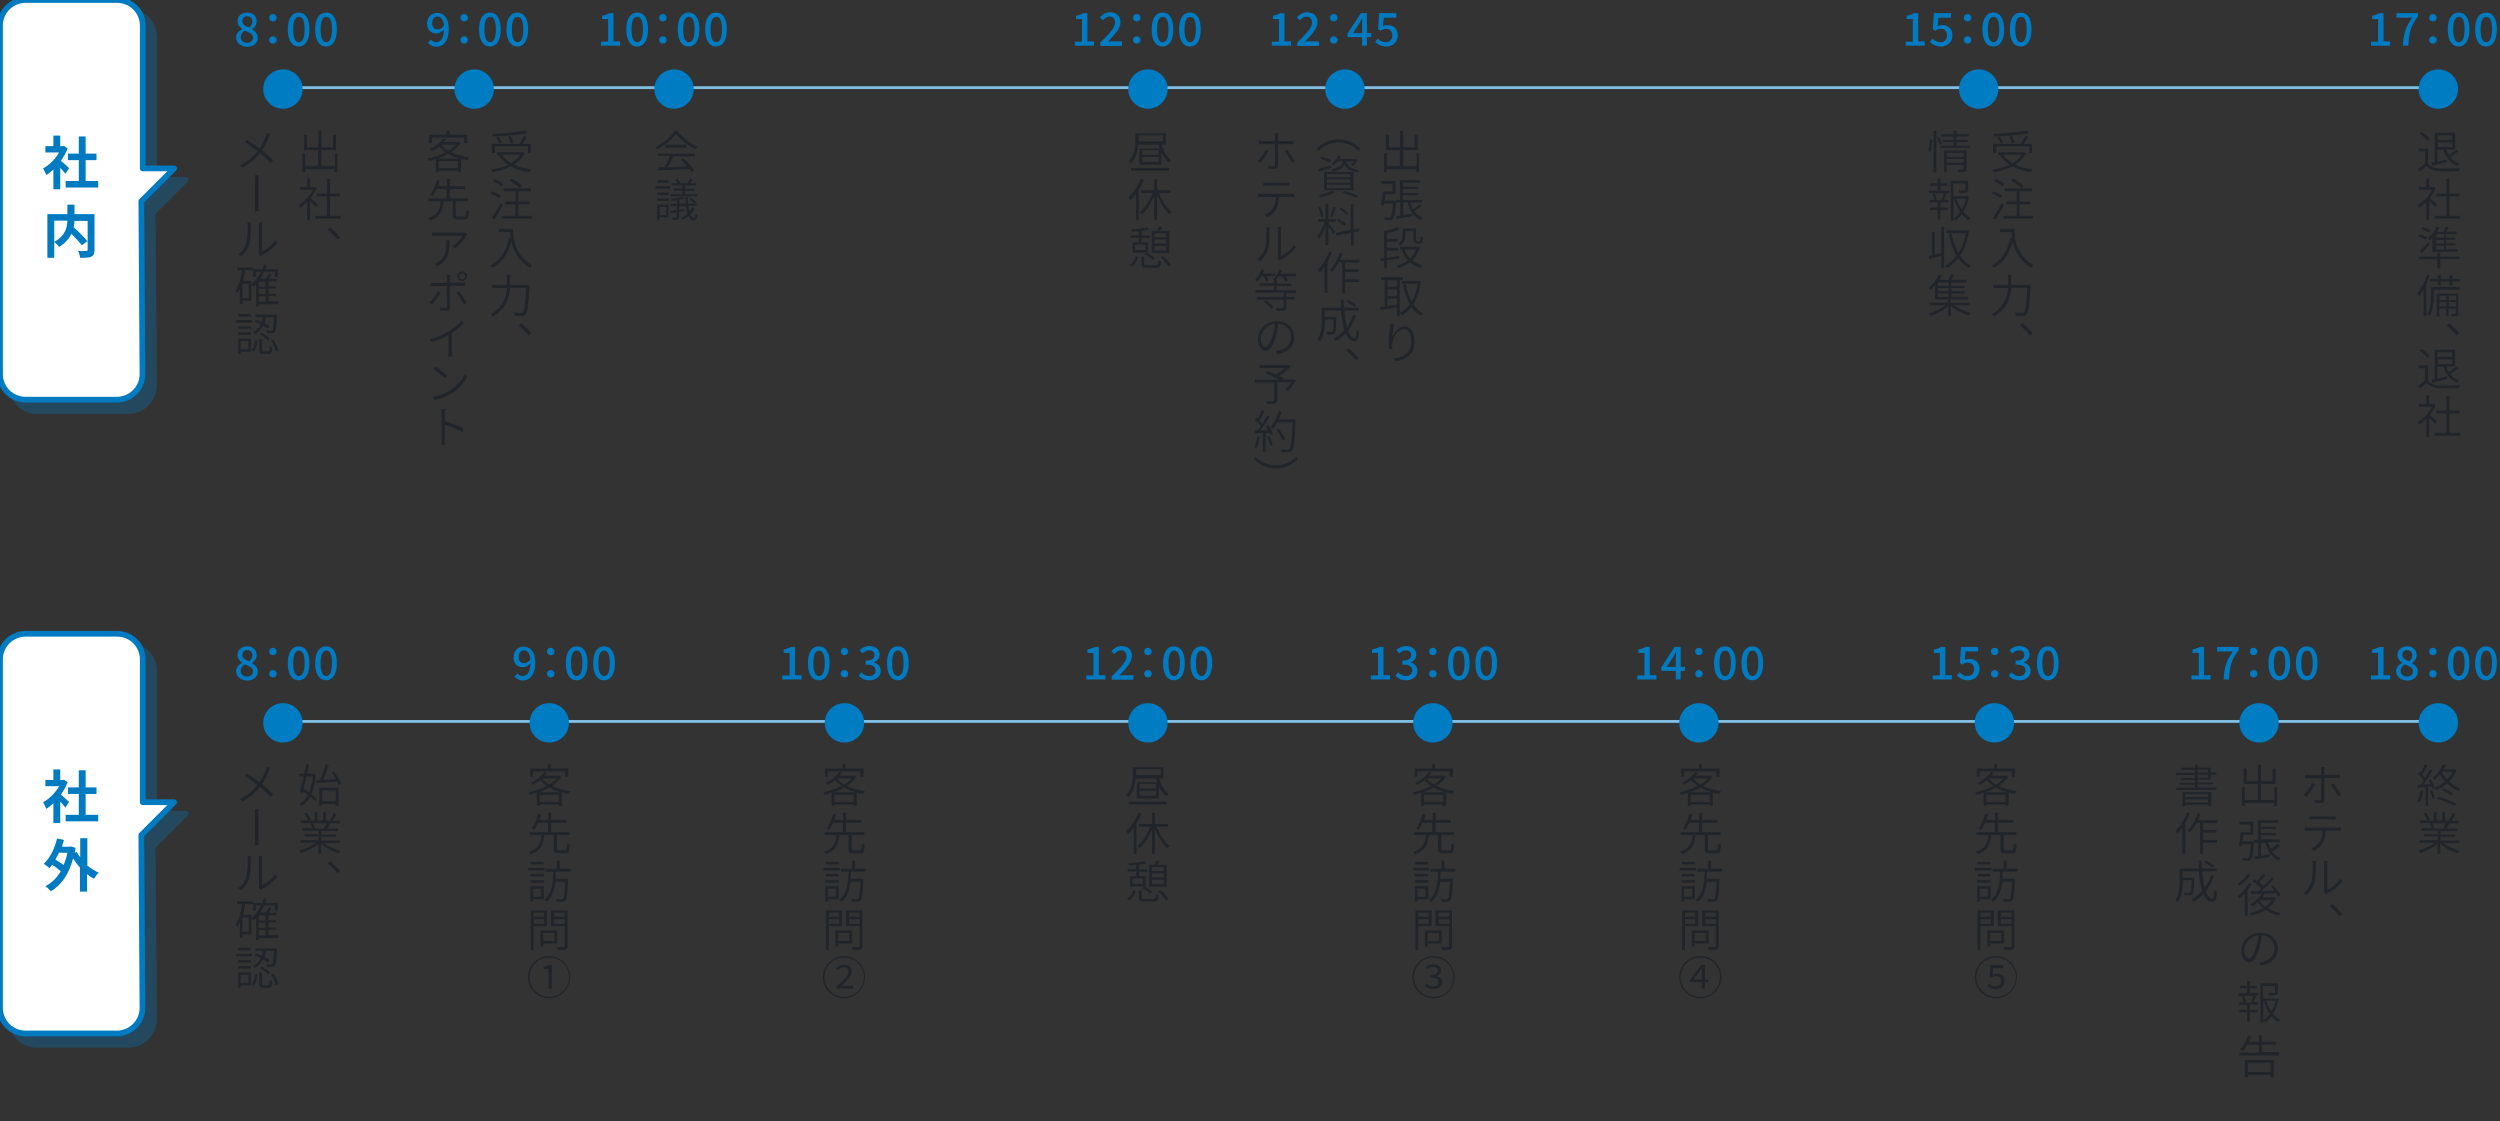 <?xml version="1.0" encoding="utf-8"?>
<!-- Generator: Adobe Illustrator 26.0.2, SVG Export Plug-In . SVG Version: 6.00 Build 0)  -->
<!DOCTYPE svg PUBLIC "-//W3C//DTD SVG 1.1//EN" "http://www.w3.org/Graphics/SVG/1.1/DTD/svg11.dtd">
<svg version="1.1" id="_レイヤー_2" xmlns:x="http://ns.adobe.com/Extensibility/1.0/" xmlns:i="http://ns.adobe.com/AdobeIllustrator/10.0/" xmlns:graph="http://ns.adobe.com/Graphs/1.0/"
	 xmlns="http://www.w3.org/2000/svg" xmlns:xlink="http://www.w3.org/1999/xlink" x="0px" y="0px" viewBox="0 0 875.7 392.8"
	 style="enable-background:new 0 0 875.7 392.8;" xml:space="preserve">
<rect x="0" y="0" width="875.7" height="392.8" fill="#333333" stroke="none"/>
<style type="text/css">
	.st0{fill:none;stroke:#80BDE0;stroke-miterlimit:10;}
	.st1{fill:#212529;}
	.st2{fill:#007CC3;}
	.st3{fill:#007BC1;}
	.st4{opacity:0.3;}
	.st5{fill:none;stroke:#007BC1;stroke-width:2;stroke-linecap:round;stroke-linejoin:round;stroke-miterlimit:10;}
	.st6{fill:#FFFFFF;}
</style>
<g>
	<g>
		<g>
			<line class="st0" x1="99.1" y1="30.7" x2="854.1" y2="30.7"/>
			<g>
				<g>
					<g>
						<path class="st1" d="M118.2,53.8v6.5h-1.1v-1h-10.2v1h-1v-6.6h1v4.5h4.5v-5.6h-4.9v-5.4h1.1v4.4h3.9v-5.8h1.1v5.8h4v-4.4h1.1
							v5.4h-5.1v5.6h4.7v-4.5H118.2z"/>
						<path class="st1" d="M110.7,72.5c-0.4-0.5-1.4-1.4-2.1-2.1v6.7h-1v-6.4c-0.8,0.8-1.7,1.6-2.5,2.1c-0.1-0.3-0.4-0.8-0.6-0.9
							c1.9-1.1,4-3.2,5.1-5.4h-4.6v-1h2.6v-3h1v3h1.5l0.2,0l0.6,0.4c-0.5,1.2-1.2,2.4-2.1,3.5c0.7,0.6,2.2,1.8,2.6,2.2L110.7,72.5z
							 M119.4,75.6v1h-9v-1h4.1v-6.8h-3.5v-1h3.5v-5.1h1.1v5.1h3.5v1h-3.5v6.8H119.4z"/>
						<path class="st1" d="M114.7,80.4l0.9-0.8c1.1,0.9,2.5,2.3,3.6,3.5l-1,0.8C117.1,82.6,115.8,81.3,114.7,80.4z"/>
						<path class="st1" d="M94.2,48c-0.5,1.4-1.3,3.1-2.4,4.6c1.4,1.2,2.8,2.4,3.9,3.6l-0.9,1c-1.2-1.3-2.4-2.4-3.7-3.6
							c-1.5,1.8-3.4,3.7-6.1,5.1l-1-0.8c2.8-1.3,4.7-3.1,6.2-4.9c-1.2-0.9-2.9-2.3-4.4-3.2l0.7-0.9c1.3,0.9,3.2,2.2,4.4,3.1
							c1-1.5,1.7-3,2.2-4.3c0.1-0.3,0.2-0.8,0.3-1.1l1.3,0.4C94.5,47.1,94.3,47.6,94.2,48z"/>
						<path class="st1" d="M89.3,63.1c0-0.4,0-1.2-0.1-1.7h1.4c-0.1,0.5-0.1,1.2-0.1,1.7v8.8c0,0.5,0,1.4,0.1,2.1h-1.4
							c0.1-0.7,0.1-1.5,0.1-2.1V63.1z"/>
						<path class="st1" d="M86.2,85.3c0.5-1.4,0.5-4.6,0.5-6.3c0-0.4,0-0.8-0.1-1.1h1.3c0,0.2-0.1,0.6-0.1,1.1c0,1.7,0,4.9-0.5,6.6
							c-0.5,1.6-1.5,3.2-2.8,4.2l-1.1-0.7C84.8,88.2,85.8,86.8,86.2,85.3z M90.7,88.4V79c0-0.6-0.1-1-0.1-1.1h1.3
							c0,0.1-0.1,0.6-0.1,1.1v9.1c1.5-0.7,3.4-2.1,4.6-3.9l0.7,0.9c-1.4,1.8-3.5,3.4-5.3,4.3c-0.2,0.1-0.4,0.2-0.5,0.3l-0.7-0.6
							C90.7,88.9,90.7,88.7,90.7,88.4z"/>
						<path class="st1" d="M97.3,106.6h-6.6v0.7h-1v-7.7c-0.3,0.3-0.6,0.6-0.9,0.8c-0.1-0.2-0.4-0.5-0.7-0.7v5.6h-3.1v1.2H84v-5.4
							c-0.3,0.6-0.6,1.2-0.9,1.7c-0.1-0.2-0.4-0.7-0.6-1c1.2-1.7,1.9-4.3,2.3-7.1h-1.8v-1h5.6v1h-2.7c-0.2,1.3-0.4,2.5-0.8,3.7h3
							v1.1c1.4-1.1,2.5-2.5,3.3-4.3h-1.8v1.8h-0.9v-2.7h3.2c0.2-0.5,0.4-1.1,0.5-1.7l1,0.2c-0.1,0.5-0.3,1-0.5,1.5h4.4v2.7h-1v-1.8
							h-3.8c-0.4,0.9-0.8,1.7-1.3,2.4h2.1c0.3-0.6,0.6-1.4,0.8-1.9l1,0.3c-0.3,0.6-0.5,1.2-0.8,1.7h2.6v0.9h-2.8v1.7h2.6v0.8h-2.6
							v1.8h2.6v0.8h-2.6v1.8h3.4V106.6z M87.1,99.4h-2.2v5h2.2V99.4z M92.9,98.7h-2.3v1.7h2.3V98.7z M92.9,101.2h-2.3v1.8h2.3V101.2
							z M90.7,105.6h2.3v-1.8h-2.3V105.6z"/>
						<path class="st1" d="M88.3,113h-5.7v-0.9h5.7V113z M87.9,123.2h-3.6v0.8h-0.9v-5.4h4.5V123.2z M87.9,115.2h-4.5v-0.9h4.5
							V115.2z M83.4,116.4h4.5v0.9h-4.5V116.4z M87.8,110.9h-4.4v-0.9h4.4V110.9z M84.3,119.5v2.8H87v-2.8H84.3z M88,122.7
							c0.8-0.8,1.2-2.2,1.3-3.5l0.9,0.2c-0.2,1.4-0.5,3-1.4,3.8L88,122.7z M93.8,115.2c-0.4-0.3-1.1-0.7-1.7-1.1
							c-0.6,1.2-1.5,2.3-2.9,3c-0.1-0.2-0.4-0.6-0.6-0.8c1.4-0.6,2.2-1.6,2.7-2.7c-0.7-0.4-1.4-0.7-2.1-0.9l0.5-0.7
							c0.6,0.2,1.3,0.5,2,0.8c0.2-0.6,0.3-1.1,0.4-1.7h-2.7v-0.9h7.6c0,0,0,0.3,0,0.5c-0.1,3.8-0.3,5.2-0.7,5.6
							c-0.2,0.3-0.5,0.4-0.9,0.4c-0.4,0-1.1,0-1.9,0c0-0.3-0.1-0.7-0.3-1c0.8,0.1,1.5,0.1,1.7,0.1c0.3,0,0.4,0,0.5-0.2
							c0.3-0.3,0.4-1.5,0.6-4.5h-2.8c-0.1,0.7-0.3,1.5-0.5,2.1c0.8,0.4,1.5,0.8,1.9,1.1L93.8,115.2z M94,123c0.4,0,0.5-0.2,0.5-1.8
							c0.2,0.2,0.6,0.3,0.9,0.4c-0.1,1.9-0.4,2.4-1.3,2.4h-1.9c-1.2,0-1.4-0.3-1.4-1.4v-3.9h1v3.9c0,0.4,0.1,0.5,0.5,0.5H94z
							 M91.7,116.5c1,0.6,2.3,1.4,2.9,2.1l-0.7,0.7c-0.6-0.7-1.8-1.6-2.8-2.2L91.7,116.5z M95.7,118.9c0.9,1.2,1.6,2.7,1.8,3.8
							l-0.9,0.4c-0.2-1.1-0.9-2.7-1.7-3.8L95.7,118.9z"/>
					</g>
				</g>
				<circle class="st2" cx="99.1" cy="31.2" r="6.9"/>
				<g>
					<g>
						<path class="st3" d="M82.7,13.2c0-1.5,1-2.4,2.1-3v-0.1c-0.9-0.6-1.6-1.5-1.6-2.7c0-1.8,1.4-3,3.4-3c2,0,3.3,1.3,3.3,3.1
							c0,1.2-0.8,2.2-1.6,2.7v0.1c1,0.6,2,1.4,2,3c0,1.7-1.5,3.1-3.8,3.1C84.4,16.3,82.7,15,82.7,13.2z M88.6,13.2
							c0-1.4-1.3-1.8-2.9-2.5c-0.8,0.6-1.4,1.3-1.4,2.3c0,1.2,1,2,2.2,2C87.8,15,88.6,14.3,88.6,13.2z M88.4,7.6
							c0-1.1-0.7-1.9-1.8-1.9c-1,0-1.7,0.6-1.7,1.7c0,1.2,1.1,1.8,2.4,2.3C88,9.1,88.4,8.3,88.4,7.6z"/>
						<path class="st3" d="M94.3,6.2c0-0.8,0.6-1.3,1.3-1.3s1.3,0.6,1.3,1.3c0,0.8-0.6,1.3-1.3,1.3S94.3,7,94.3,6.2z M94.3,14
							c0-0.8,0.6-1.3,1.3-1.3s1.3,0.5,1.3,1.3c0,0.8-0.6,1.3-1.3,1.3S94.3,14.8,94.3,14z"/>
						<path class="st3" d="M100.8,10.3c0-3.9,1.5-5.9,3.8-5.9c2.4,0,3.8,2.1,3.8,5.9c0,3.9-1.5,6-3.8,6
							C102.3,16.3,100.8,14.2,100.8,10.3z M106.7,10.3c0-3.3-0.8-4.4-2-4.4c-1.2,0-2,1.2-2,4.4s0.8,4.5,2,4.5
							C105.8,14.8,106.7,13.6,106.7,10.3z"/>
						<path class="st3" d="M110.4,10.3c0-3.9,1.5-5.9,3.8-5.9c2.4,0,3.8,2.1,3.8,5.9c0,3.9-1.5,6-3.8,6
							C111.9,16.3,110.4,14.2,110.4,10.3z M116.3,10.3c0-3.3-0.8-4.4-2-4.4c-1.2,0-2,1.2-2,4.4s0.8,4.5,2,4.5
							C115.4,14.8,116.3,13.6,116.3,10.3z"/>
					</g>
				</g>
			</g>
			<g>
				<g>
					<g>
						<path class="st1" d="M183.8,53.6c-0.8,1.7-2.1,3-3.7,4.1c1.7,0.8,3.8,1.4,6,1.6c-0.2,0.3-0.5,0.7-0.7,1c-2.4-0.4-4.6-1-6.4-2
							c-1.9,1-4.2,1.6-6.5,2c-0.1-0.3-0.4-0.7-0.6-0.9c2.2-0.3,4.3-0.8,6.1-1.7c-1.4-0.9-2.5-2.1-3.4-3.4l0.1,0h-0.7v-1h8.8l0.2,0
							L183.8,53.6z M173.2,53.6h-1v-3.2h9.7c0.5-0.8,1.2-2,1.6-2.8l1.1,0.3c-0.4,0.8-1,1.7-1.5,2.5h2.8v3.2h-1v-2.3h-11.5V53.6z
							 M184.8,46.6c-3.1,0.7-8.1,1.1-12.2,1.2c0-0.3-0.2-0.7-0.3-0.9c4.1-0.2,9-0.6,11.7-1.2L184.8,46.6z M174.6,47.9
							c0.5,0.7,1,1.6,1.2,2.1l-0.9,0.3c-0.2-0.6-0.7-1.5-1.1-2.2L174.6,47.9z M175.8,54.2c0.8,1.2,1.9,2.1,3.2,2.9
							c1.3-0.8,2.4-1.7,3.2-2.9H175.8z M178.8,50.2c-0.1-0.6-0.4-1.6-0.8-2.4l0.9-0.2c0.4,0.7,0.8,1.7,0.9,2.4L178.8,50.2z"/>
						<path class="st1" d="M174.8,69.4c-0.7-0.5-2-1.2-3.1-1.6l0.6-0.8c1.1,0.4,2.4,1,3.1,1.5L174.8,69.4z M176.1,71.8
							c-0.8,1.7-2,3.7-2.9,5.2l-0.9-0.7c0.8-1.2,2.1-3.3,3-5.1L176.1,71.8z M175.6,65.3c-0.6-0.6-1.9-1.3-3-1.8l0.6-0.8
							c1.1,0.4,2.4,1.1,3.1,1.7L175.6,65.3z M186.3,75.6v1h-10.5v-1h4.7v-4H177v-1h3.6V67h-4.2v-1h9.6v1h-4.4v3.6h3.8v1h-3.8v4
							H186.3z M182.1,65.9c-0.7-0.8-2.3-1.9-3.6-2.6l0.7-0.8c1.3,0.7,2.9,1.7,3.7,2.5L182.1,65.9z"/>
						<path class="st1" d="M179.7,80.3c0,2.8,0.4,8.9,6.7,12.6c-0.2,0.2-0.7,0.6-0.8,0.9c-4.1-2.5-5.8-6.1-6.5-9.1
							c-1.2,4.2-3.2,7.2-6.5,9.1c-0.2-0.2-0.7-0.7-0.9-0.8c3.6-1.9,5.6-5.1,6.6-9.7l0.6,0.1c-0.1-0.8-0.2-1.5-0.2-2.1h-4v-1.1H179.7
							z"/>
						<path class="st1" d="M185.5,99.7c0,0,0,0.4,0,0.6c-0.4,6.6-0.7,9-1.4,9.8c-0.4,0.4-0.7,0.6-1.3,0.6c-0.5,0-1.5,0-2.5-0.1
							c0-0.3-0.2-0.8-0.4-1.1c1.1,0.1,2.1,0.1,2.5,0.1c0.3,0,0.5,0,0.7-0.2c0.6-0.6,0.9-2.8,1.2-8.6h-5.6c-0.2,3.3-1.3,7.2-6,10.1
							c-0.2-0.3-0.6-0.7-0.8-0.8c4.4-2.7,5.4-6.2,5.7-9.2h-5.2v-1.1h5.2c0-0.3,0-0.5,0-0.8v-2.7h1.1v2.7c0,0.3,0,0.5,0,0.8H185.5z"
							/>
						<path class="st1" d="M181.7,114l0.9-0.8c1.1,0.9,2.5,2.3,3.6,3.5l-1,0.8C184.1,116.2,182.8,114.9,181.7,114z"/>
						<path class="st1" d="M161.3,50.2c-0.8,1.2-1.9,2.2-3.2,3.1c1.8,0.9,4,1.5,6.3,1.8c-0.2,0.2-0.5,0.7-0.7,1
							c-0.8-0.1-1.5-0.3-2.2-0.5v4.7h-1.1v-0.5h-6.7v0.5h-1v-4.6c-0.8,0.3-1.7,0.5-2.5,0.7c-0.1-0.3-0.3-0.7-0.5-0.9
							c2.2-0.4,4.5-1.2,6.5-2.2c-0.9-0.6-1.7-1.2-2.3-2c-0.7,0.6-1.6,1.2-2.6,1.6c-0.1-0.2-0.5-0.6-0.7-0.7c2.2-1,3.8-2.4,4.6-3.7
							l1.1,0.2c-0.2,0.3-0.5,0.7-0.8,1h5l0.2,0L161.3,50.2z M151.3,50.1h-1v-2.9h6.1v-1.5h1.1v1.5h6.2v2.9h-1.1v-1.9h-11.3V50.1z
							 M161,55.5c-1.4-0.4-2.8-0.9-4-1.6c-1.1,0.6-2.3,1.2-3.5,1.6H161z M160.3,58.9v-2.5h-6.7v2.5H160.3z M154.5,50.7
							c0.7,0.8,1.5,1.5,2.5,2.1c1-0.6,1.9-1.3,2.6-2.1L154.5,50.7L154.5,50.7z"/>
						<path class="st1" d="M162.5,75.9c0.6,0,0.7-0.3,0.8-2.4c0.2,0.2,0.7,0.4,1,0.4c-0.1,2.4-0.4,3-1.7,3h-2.3
							c-1.3,0-1.7-0.3-1.7-1.6v-4.8h-3.2c-0.3,3.2-1.2,5.5-4.8,6.8c-0.1-0.3-0.4-0.7-0.7-0.9c3.4-1.1,4.2-3.1,4.5-5.9H150v-1h6.4
							v-3.3h-3.4c-0.4,0.9-0.9,1.8-1.4,2.5c-0.2-0.1-0.7-0.4-0.9-0.5c1.1-1.3,1.9-3.5,2.3-5.1l1.1,0.2c-0.2,0.6-0.4,1.3-0.6,1.9h3
							v-2.5h1.1v2.5h5.3v1h-5.3v3.3h6.4v1h-4.4v4.8c0,0.5,0.1,0.5,0.7,0.5H162.5z"/>
						<path class="st1" d="M163.3,82.7c-0.6,1-2.1,3-3.9,4.3l-0.9-0.8c1.5-0.8,3-2.6,3.5-3.6h-9c-0.6,0-1.2,0-1.7,0.1v-1.3
							c0.5,0.1,1.2,0.1,1.7,0.1h9c0.3,0,0.8,0,1-0.1l0.7,0.7C163.6,82.3,163.4,82.5,163.3,82.7z M153.2,93.2l-1-0.8
							c0.4-0.1,0.9-0.4,1.3-0.7c2.5-1.5,2.8-3.8,2.8-6.4c0-0.4,0-0.7-0.1-1.1h1.2C157.5,88.5,157.1,91.3,153.2,93.2z"/>
						<path class="st1" d="M151.4,106.7l-1-0.7c1-0.9,2.4-2.8,3-4l1,0.5C153.7,103.8,152.2,105.8,151.4,106.7z M157.6,97.3V99h4.2
							c0.4,0,0.8,0,1.2-0.1v1.2c-0.4,0-0.8,0-1.2,0h-4.2v7.6c0,0.8-0.4,1.2-1.3,1.2c-0.6,0-1.5-0.1-2.1-0.1l-0.1-1.1
							c0.7,0.1,1.4,0.2,1.8,0.2c0.4,0,0.6-0.2,0.6-0.6v-7.1h-4.4c-0.5,0-0.9,0-1.3,0v-1.2c0.4,0.1,0.8,0.1,1.3,0.1h4.4v-1.7
							c0-0.3,0-0.8-0.1-1.1h1.3C157.7,96.5,157.6,97,157.6,97.3z M163.5,106.1l-1,0.6c-0.6-1.2-1.8-3.2-2.6-4.1l0.9-0.5
							C161.6,103,162.9,105,163.5,106.1z M161.9,95.1c0.9,0,1.7,0.7,1.7,1.7c0,0.9-0.8,1.7-1.7,1.7s-1.7-0.7-1.7-1.7
							C160.2,95.8,161,95.1,161.9,95.1z M161.9,97.8c0.6,0,1-0.4,1-1c0-0.5-0.5-1-1-1c-0.6,0-1,0.5-1,1
							C160.9,97.3,161.3,97.8,161.9,97.8z"/>
						<path class="st1" d="M157.4,115.9c1.6-1,3.2-2.3,4.2-3.6l0.9,0.9c-1.2,1.2-2.6,2.4-4.2,3.5v6.6c0,0.6,0,1.3,0.1,1.6h-1.4
							c0-0.3,0.1-1,0.1-1.6v-5.9c-1.6,0.9-3.8,1.9-6,2.5l-0.5-1.1C153.3,118.1,155.7,117,157.4,115.9z"/>
						<path class="st1" d="M157.8,136.6c2.4-1.5,4.2-3.8,5.1-5.7l0.7,1.2c-1,1.9-2.8,4-5.1,5.5c-1.6,1-3.5,2-6.2,2.5l-0.7-1.1
							C154.3,138.5,156.3,137.5,157.8,136.6z M156.7,131.6l-0.9,0.9c-0.8-0.8-2.7-2.5-3.9-3.2l0.8-0.9
							C153.8,129.2,155.8,130.8,156.7,131.6z"/>
						<path class="st1" d="M154.6,144.9c0-0.4,0-1.1-0.1-1.6h1.4c0,0.5-0.1,1.1-0.1,1.6v2.6c2.1,0.6,5,1.7,6.7,2.6l-0.5,1.2
							c-1.7-0.9-4.4-2-6.2-2.5c0,2.4,0,4.8,0,5.2c0,0.5,0,1.3,0.1,1.8h-1.3c0-0.5,0.1-1.2,0.1-1.8V144.9z"/>
					</g>
				</g>
				<circle class="st2" cx="166.1" cy="31.2" r="6.9"/>
				<g>
					<g>
						<path class="st3" d="M149.9,15l1-1.1c0.4,0.5,1.2,0.9,1.8,0.9c1.5,0,2.8-1.2,2.8-4.5c-0.7,0.9-1.7,1.4-2.6,1.4
							c-2,0-3.3-1.2-3.3-3.5c0-2.3,1.6-3.7,3.5-3.7c2.3,0,4.1,1.8,4.1,5.6c0,4.5-2.1,6.3-4.5,6.3C151.5,16.3,150.5,15.7,149.9,15z
							 M153.3,10.3c0.7,0,1.6-0.4,2.2-1.4c-0.2-2.1-1.1-3.1-2.3-3.1c-1,0-1.8,0.8-1.8,2.3C151.4,9.5,152.1,10.3,153.3,10.3z"/>
						<path class="st3" d="M161.3,6.2c0-0.8,0.6-1.3,1.3-1.3s1.3,0.6,1.3,1.3c0,0.8-0.6,1.3-1.3,1.3S161.3,7,161.3,6.2z M161.3,14
							c0-0.8,0.6-1.3,1.3-1.3s1.3,0.5,1.3,1.3c0,0.8-0.6,1.3-1.3,1.3S161.3,14.8,161.3,14z"/>
						<path class="st3" d="M167.8,10.3c0-3.9,1.5-5.9,3.8-5.9c2.4,0,3.8,2.1,3.8,5.9c0,3.9-1.5,6-3.8,6
							C169.3,16.3,167.8,14.2,167.8,10.3z M173.7,10.3c0-3.3-0.8-4.4-2-4.4c-1.2,0-2,1.2-2,4.4s0.8,4.5,2,4.5
							C172.8,14.8,173.7,13.6,173.7,10.3z"/>
						<path class="st3" d="M177.4,10.3c0-3.9,1.5-5.9,3.8-5.9c2.4,0,3.8,2.1,3.8,5.9c0,3.9-1.5,6-3.8,6
							C178.9,16.3,177.4,14.2,177.4,10.3z M183.3,10.3c0-3.3-0.8-4.4-2-4.4c-1.2,0-2,1.2-2,4.4s0.8,4.5,2,4.5
							C182.4,14.8,183.3,13.6,183.3,10.3z"/>
					</g>
				</g>
			</g>
			<g>
				<circle class="st2" cx="236.1" cy="31.2" r="6.9"/>
				<g>
					<g>
						<g>
							<path class="st1" d="M237.3,45.8c1.7,2.4,4.5,4.5,7,5.6c-0.2,0.2-0.5,0.6-0.7,0.9c-2.5-1.2-5.3-3.4-6.8-5.5
								c-1.3,1.9-3.9,4.2-6.6,5.5c-0.1-0.3-0.4-0.6-0.6-0.8c2.8-1.3,5.4-3.6,6.7-5.7H237.3z M230.3,53.8h13.2v1h-7.6
								c-0.6,1.2-1.3,2.7-2,3.8c2-0.1,4.4-0.2,6.8-0.3c-0.7-0.8-1.5-1.6-2.2-2.3l0.9-0.5c1.5,1.3,3.1,3,3.8,4.2l-0.9,0.6
								c-0.2-0.3-0.5-0.7-0.8-1.1c-4,0.2-8.1,0.4-10.9,0.5l-0.1-1.1c0.7,0,1.5,0,2.3-0.1c0.7-1.1,1.4-2.7,1.8-3.9h-4.3V53.8z
								 M240.6,50.7v1H233v-1H240.6z"/>
							<path class="st1" d="M234.7,66.1h-5.1v-0.9h5.1V66.1z M230.2,67.4h4.1v0.9h-4.1V67.4z M230.2,69.5h4.1v0.9h-4.1V69.5z
								 M234.2,76.2h-3.2V77h-0.9v-5.4h4.1V76.2z M234.2,64h-3.9v-0.9h3.9V64z M231.1,72.5v2.8h2.3v-2.8H231.1z M243.4,73.1
								c-0.4,0.7-0.9,1.4-1.6,2c0.4,0.8,0.8,1.2,1.3,1.2c0.3,0,0.4-0.3,0.5-1.4c0.2,0.2,0.5,0.3,0.7,0.4c-0.2,1.4-0.5,1.9-1.3,1.9
								c-0.8,0-1.4-0.5-1.9-1.5c-0.6,0.5-1.3,0.9-2,1.2c-0.1-0.2-0.4-0.4-0.6-0.6c0.8-0.4,1.6-0.8,2.3-1.4c-0.3-0.7-0.4-1.6-0.6-2.6
								h-2.3v1.2c0.6-0.1,1.2-0.2,1.8-0.3l0,0.8l-1.8,0.3v1.7c0,0.5-0.1,0.7-0.5,0.9c-0.4,0.1-1,0.1-1.9,0.1c0-0.2-0.2-0.6-0.3-0.8
								c0.7,0,1.3,0,1.5,0c0.2,0,0.3-0.1,0.3-0.2v-1.6c-0.8,0.1-1.6,0.2-2.2,0.3l-0.1-0.9c0.7-0.1,1.5-0.2,2.4-0.3v-1.3h-2.3v-0.8
								h2.3v-1.2c-0.6,0.1-1.2,0.2-1.8,0.2c0-0.2-0.2-0.5-0.3-0.7c1.4-0.2,3.1-0.4,4-0.8l0.7,0.7c-0.5,0.2-1,0.3-1.7,0.4v1.3h2.2
								c-0.1-0.7-0.1-1.5-0.2-2.3h0.9c0,0.8,0.1,1.6,0.1,2.3h3.1v0.8h-3c0.1,0.7,0.2,1.4,0.4,1.9c0.4-0.4,0.8-1,1.1-1.5L243.4,73.1z
								 M238.9,65h-3.6v-0.8h2c-0.2-0.4-0.5-0.9-0.8-1.3l0.8-0.3c0.4,0.4,0.9,1.1,1,1.6l-0.1,0h2.6l0,0c0.3-0.4,0.7-1.2,0.9-1.6
								l0.9,0.3c-0.3,0.5-0.6,0.9-0.9,1.3h2.1V65h-3.8v1.1h3.4v0.8h-3.4V68h4.2v0.8h-9.4V68h4.2v-1.2h-3.1v-0.8h3.1V65z M242.1,69.3
								c0.7,0.4,1.4,1,1.8,1.5l-0.7,0.6c-0.3-0.5-1.1-1.1-1.7-1.6L242.1,69.3z"/>
						</g>
					</g>
					<g>
						<g>
							<path class="st3" d="M210.4,14.6h2.6V6.7h-2.1V5.5c1.1-0.2,1.9-0.5,2.6-0.9h1.4v9.9h2.3v1.5h-6.7V14.6z"/>
							<path class="st3" d="M219.4,10.3c0-3.9,1.5-5.9,3.8-5.9c2.4,0,3.8,2.1,3.8,5.9c0,3.9-1.5,6-3.8,6
								C220.8,16.3,219.4,14.2,219.4,10.3z M225.2,10.3c0-3.3-0.8-4.4-2-4.4c-1.2,0-2,1.2-2,4.4s0.8,4.5,2,4.5
								C224.4,14.8,225.2,13.6,225.2,10.3z"/>
							<path class="st3" d="M230.9,6.2c0-0.8,0.6-1.3,1.3-1.3s1.3,0.6,1.3,1.3c0,0.8-0.6,1.3-1.3,1.3S230.9,7,230.9,6.2z M230.9,14
								c0-0.8,0.6-1.3,1.3-1.3s1.3,0.5,1.3,1.3c0,0.8-0.6,1.3-1.3,1.3S230.9,14.8,230.9,14z"/>
							<path class="st3" d="M237.4,10.3c0-3.9,1.5-5.9,3.8-5.9c2.4,0,3.8,2.1,3.8,5.9c0,3.9-1.5,6-3.8,6
								C238.9,16.3,237.4,14.2,237.4,10.3z M243.3,10.3c0-3.3-0.8-4.4-2-4.4c-1.2,0-2,1.2-2,4.4s0.8,4.5,2,4.5
								C242.4,14.8,243.3,13.6,243.3,10.3z"/>
							<path class="st3" d="M247,10.3c0-3.9,1.5-5.9,3.8-5.9c2.4,0,3.8,2.1,3.8,5.9c0,3.9-1.5,6-3.8,6C248.5,16.3,247,14.2,247,10.3
								z M252.9,10.3c0-3.3-0.8-4.4-2-4.4c-1.2,0-2,1.2-2,4.4s0.8,4.5,2,4.5C252,14.8,252.9,13.6,252.9,10.3z"/>
						</g>
					</g>
				</g>
			</g>
			<g>
				<g>
					<g>
						<path class="st1" d="M406.9,50.5c0.6,2.4,1.8,4.5,3.4,5.6c-0.3,0.2-0.6,0.6-0.8,0.9c-1.1-0.8-2-2.1-2.7-3.6v4.3h-7.7v-5.7h7.1
							c-0.1-0.4-0.3-0.9-0.4-1.3h-7.1c-0.2,2.2-0.8,4.7-2.5,6.6c-0.1-0.2-0.6-0.6-0.8-0.8c2.1-2.3,2.3-5.3,2.3-7.6v-2.2h10.7v4
							H406.9z M396.2,58.8h13.3v1h-13.3V58.8z M398.8,48.7c0,0.3,0,0.5,0,0.8h8.6v-2.1h-8.6V48.7z M405.8,52.6h-5.7v1.6h5.7V52.6z
							 M405.8,55h-5.7v1.7h5.7V55z"/>
						<path class="st1" d="M400.7,63c-0.5,1.2-1.1,2.4-1.8,3.4v10.7h-1V68c-0.6,0.8-1.3,1.6-2,2.2c-0.1-0.3-0.5-0.8-0.7-1.1
							c1.8-1.5,3.4-3.9,4.4-6.5L400.7,63z M406,67.7c1,2.6,2.8,5.2,4.4,6.6c-0.2,0.2-0.6,0.6-0.8,0.8c-1.6-1.5-3.2-4-4.3-6.7v8.7h-1
							v-8.4c-1.1,2.6-2.7,5-4.3,6.4c-0.2-0.2-0.6-0.6-0.8-0.8c1.7-1.4,3.5-4,4.5-6.7h-4v-1h4.6v-3.9h1v3.9h4.7v1H406z"/>
						<path class="st1" d="M395.6,92.8c1.2-0.6,1.9-1.7,2.2-3l0.9,0.3c-0.4,1.3-1,2.6-2.3,3.3L395.6,92.8z M398.9,83.3h-3v-0.9h3V81
							c-0.8,0.1-1.7,0.2-2.5,0.2c0-0.2-0.2-0.6-0.3-0.8c2-0.1,4.4-0.4,5.7-0.8l0.7,0.8c-0.7,0.2-1.6,0.4-2.6,0.5v1.6h2.9v0.9h-2.9
							v1.5h2.3v3.6h-5.5v-3.6h2.2V83.3z M401.2,85.7h-3.6v1.9h3.6V85.7z M404.9,92.8c0.7,0,0.8-0.2,0.9-1.7c0.2,0.2,0.7,0.3,1,0.4
							c-0.2,1.9-0.5,2.3-1.8,2.3h-3.2c-1.6,0-2-0.3-2-1.4v-2.5h1v2.5c0,0.4,0.1,0.5,1,0.5H404.9z M401.7,88.5c1,0.5,2.2,1.3,2.8,1.9
							l-0.7,0.7c-0.5-0.6-1.7-1.5-2.8-2L401.7,88.5z M409.5,88.6h-6.1v-7.7h1.9c0.2-0.5,0.5-1.2,0.6-1.6l1.2,0.2
							c-0.2,0.5-0.4,1-0.7,1.4h3.2V88.6z M404.4,81.7v1.4h4.1v-1.4H404.4z M404.4,85.3h4.1v-1.4h-4.1V85.3z M408.5,87.7v-1.5h-4.1
							v1.5H408.5z M407.3,89.7c1.2,0.9,2.4,2.2,2.9,3.2l-0.9,0.5c-0.5-1-1.7-2.3-2.8-3.2L407.3,89.7z"/>
					</g>
				</g>
				<circle class="st2" cx="402.1" cy="31.2" r="6.9"/>
				<g>
					<g>
						<path class="st3" d="M376.4,14.6h2.6V6.7h-2.1V5.5c1.1-0.2,1.9-0.5,2.6-0.9h1.4v9.9h2.3v1.5h-6.7V14.6z"/>
						<path class="st3" d="M385.3,15c3.3-3.2,5.3-5.3,5.3-7.1c0-1.2-0.7-2.1-2-2.1c-0.9,0-1.7,0.6-2.3,1.3l-1-1c1-1.1,2-1.8,3.6-1.8
							c2.2,0,3.6,1.4,3.6,3.5c0,2.1-1.9,4.2-4.4,6.8c0.6-0.1,1.3-0.1,1.9-0.1h3v1.6h-7.6V15z"/>
						<path class="st3" d="M396.9,6.2c0-0.8,0.6-1.3,1.3-1.3s1.3,0.6,1.3,1.3c0,0.8-0.6,1.3-1.3,1.3S396.9,7,396.9,6.2z M396.9,14
							c0-0.8,0.6-1.3,1.3-1.3s1.3,0.5,1.3,1.3c0,0.8-0.6,1.3-1.3,1.3S396.9,14.8,396.9,14z"/>
						<path class="st3" d="M403.4,10.3c0-3.9,1.5-5.9,3.8-5.9c2.4,0,3.8,2.1,3.8,5.9c0,3.9-1.5,6-3.8,6
							C404.9,16.3,403.4,14.2,403.4,10.3z M409.3,10.3c0-3.3-0.8-4.4-2-4.4c-1.2,0-2,1.2-2,4.4s0.8,4.5,2,4.5
							C408.4,14.8,409.3,13.6,409.3,10.3z"/>
						<path class="st3" d="M413,10.3c0-3.9,1.5-5.9,3.8-5.9c2.4,0,3.8,2.1,3.8,5.9c0,3.9-1.5,6-3.8,6C414.5,16.3,413,14.2,413,10.3z
							 M418.9,10.3c0-3.3-0.8-4.4-2-4.4c-1.2,0-2,1.2-2,4.4s0.8,4.5,2,4.5C418,14.8,418.9,13.6,418.9,10.3z"/>
					</g>
				</g>
			</g>
			<g>
				<g>
					<g>
						<path class="st1" d="M709.7,53.6c-0.8,1.7-2.1,3-3.7,4.1c1.7,0.8,3.8,1.4,6,1.6c-0.2,0.3-0.5,0.7-0.7,1c-2.4-0.4-4.6-1-6.4-2
							c-1.9,1-4.2,1.6-6.5,2c-0.1-0.3-0.4-0.7-0.6-0.9c2.2-0.3,4.3-0.8,6.1-1.7c-1.4-0.9-2.5-2.1-3.4-3.4l0.1,0h-0.7v-1h8.8l0.2,0
							L709.7,53.6z M699.1,53.6h-1v-3.2h9.7c0.5-0.8,1.2-2,1.6-2.8l1.1,0.3c-0.4,0.8-1,1.7-1.5,2.5h2.8v3.2h-1v-2.3h-11.5V53.6z
							 M710.7,46.6c-3.1,0.7-8.1,1.1-12.2,1.2c0-0.3-0.2-0.7-0.3-0.9c4.1-0.2,9-0.6,11.7-1.2L710.7,46.6z M700.5,47.9
							c0.5,0.7,1,1.6,1.2,2.1l-0.9,0.3c-0.2-0.6-0.7-1.5-1.1-2.2L700.5,47.9z M701.7,54.2c0.8,1.2,1.9,2.1,3.2,2.9
							c1.3-0.8,2.4-1.7,3.2-2.9H701.7z M704.6,50.2c-0.1-0.6-0.4-1.6-0.8-2.4l0.9-0.2c0.4,0.7,0.8,1.7,0.9,2.4L704.6,50.2z"/>
						<path class="st1" d="M700.7,69.4c-0.7-0.5-2-1.2-3.1-1.6l0.6-0.8c1.1,0.4,2.4,1,3.1,1.5L700.7,69.4z M701.9,71.8
							c-0.8,1.7-2,3.7-2.9,5.2l-0.9-0.7c0.8-1.2,2.1-3.3,3-5.1L701.9,71.8z M701.5,65.3c-0.6-0.6-1.9-1.3-3-1.8l0.6-0.8
							c1.1,0.4,2.4,1.1,3.1,1.7L701.5,65.3z M712.2,75.6v1h-10.5v-1h4.7v-4h-3.6v-1h3.6V67h-4.2v-1h9.6v1h-4.4v3.6h3.8v1h-3.8v4
							H712.2z M708,65.9c-0.7-0.8-2.3-1.9-3.6-2.6l0.7-0.8c1.3,0.7,2.9,1.7,3.7,2.5L708,65.9z"/>
						<path class="st1" d="M705.6,80.3c0,2.8,0.4,8.9,6.7,12.6c-0.2,0.2-0.7,0.6-0.8,0.9c-4.1-2.5-5.8-6.1-6.5-9.1
							c-1.2,4.2-3.2,7.2-6.5,9.1c-0.2-0.2-0.7-0.7-0.9-0.8c3.6-1.9,5.6-5.1,6.6-9.7l0.6,0.1c-0.1-0.8-0.2-1.5-0.2-2.1h-4v-1.1H705.6
							z"/>
						<path class="st1" d="M711.3,99.7c0,0,0,0.4,0,0.6c-0.4,6.6-0.7,9-1.4,9.8c-0.4,0.4-0.7,0.6-1.3,0.6c-0.5,0-1.5,0-2.5-0.1
							c0-0.3-0.2-0.8-0.4-1.1c1.1,0.1,2.1,0.1,2.5,0.1c0.3,0,0.5,0,0.7-0.2c0.6-0.6,0.9-2.8,1.2-8.6h-5.6c-0.2,3.3-1.3,7.2-6,10.1
							c-0.2-0.3-0.6-0.7-0.8-0.8c4.4-2.7,5.4-6.2,5.7-9.2h-5.2v-1.1h5.2c0-0.3,0-0.5,0-0.8v-2.7h1.1v2.7c0,0.3,0,0.5,0,0.8H711.3z"
							/>
						<path class="st1" d="M707.5,114l0.9-0.8c1.1,0.9,2.5,2.3,3.6,3.5l-1,0.8C710,116.2,708.6,114.9,707.5,114z"/>
						<path class="st1" d="M675.4,52.9c0.4-1.1,0.6-2.8,0.7-4.1l0.8,0.1c-0.1,1.2-0.3,3.1-0.7,4.3L675.4,52.9z M677.3,45.8h1v14.6
							h-1V45.8z M679.3,48.1c0.4,0.7,0.7,1.7,0.9,2.2l-0.8,0.4c-0.1-0.6-0.5-1.6-0.8-2.4L679.3,48.1z M690.1,51v0.8h-10.4V51h4.6
							v-1.2h-3.8V49h3.8v-1.1h-4.2V47h4.2v-1.3h1V47h4.3v0.8h-4.3V49h3.9v0.8h-3.9V51H690.1z M688.8,59.1c0,0.6-0.1,0.8-0.5,1
							c-0.4,0.2-1.1,0.2-2.3,0.2c0-0.3-0.2-0.6-0.3-0.9c0.8,0,1.6,0,1.8,0c0.2,0,0.3-0.1,0.3-0.3v-1.3h-5.9v2.5h-1v-7.6h8V59.1z
							 M681.9,53.6v1.3h5.9v-1.3H681.9z M687.8,57v-1.3h-5.9V57H687.8z"/>
						<path class="st1" d="M679.7,66.8h3v0.9h-1.7l0.8,0.2c-0.3,0.8-0.6,1.6-0.9,2.1h1.6v0.9h-2.8v1.8h2.6v0.9h-2.6v3.3h-1v-3.3H676
							v-0.9h2.7v-1.8h-2.8v-0.9h1.6c-0.1-0.6-0.4-1.5-0.7-2.1l0.8-0.2c0.4,0.7,0.7,1.6,0.8,2.2l-0.6,0.2h2.9l-0.6-0.2
							c0.3-0.6,0.6-1.5,0.8-2.2h-5.2v-0.9h3v-1.7h-2.5v-0.9h2.5v-1.7h1v1.7h2.4v0.9h-2.4V66.8z M689.7,68.9c-0.4,1.9-1,3.7-2,5.3
							c0.8,0.9,1.6,1.6,2.6,2.1c-0.2,0.2-0.6,0.6-0.7,0.9c-0.9-0.5-1.7-1.2-2.4-2.1c-0.6,0.8-1.4,1.6-2.2,2.1
							c-0.1-0.2-0.5-0.5-0.7-0.7c0.9-0.6,1.7-1.4,2.3-2.2c-0.9-1.3-1.6-2.9-2.1-4.6h-0.2v7.6h-1V63.3h6.1v3.1c0,0.5-0.1,0.8-0.6,1
							c-0.5,0.2-1.2,0.2-2.5,0.2c0-0.3-0.2-0.7-0.3-0.9c1,0,1.9,0,2.1,0c0.3,0,0.3-0.1,0.3-0.3v-2.1h-4.2v4.4h4.7l0.2,0L689.7,68.9z
							 M685.3,69.6c0.4,1.3,1,2.6,1.8,3.7c0.7-1.1,1.2-2.4,1.5-3.7H685.3z"/>
						<path class="st1" d="M680,79.4h1v14.5h-1v-4.3l-4.2,1.2l-0.3-1.1c0.4-0.1,0.8-0.2,1.2-0.3v-8.2h1v8c0.7-0.2,1.5-0.4,2.3-0.6
							V79.4z M689.7,80.8c-0.5,3.6-1.6,6.6-3.1,8.8c1,1.5,2.3,2.7,3.8,3.4c-0.2,0.2-0.6,0.6-0.8,0.9c-1.5-0.8-2.7-2-3.7-3.4
							c-1.1,1.4-2.4,2.6-3.8,3.4c-0.2-0.3-0.5-0.7-0.7-0.9c1.4-0.7,2.8-1.9,3.9-3.4c-1.2-2.1-2.1-4.7-2.7-7.6l1-0.2
							c0.5,2.6,1.3,4.9,2.4,6.8c1.2-1.9,2.1-4.2,2.6-6.9h-6.8v-1h7.1l0.2,0L689.7,80.8z"/>
						<path class="st1" d="M684.3,106.8c1.5,1.2,3.9,2.3,6,2.8c-0.2,0.2-0.5,0.6-0.7,0.9c-2.1-0.6-4.6-1.9-6.2-3.3v3.6h-1v-3.5
							c-1.6,1.4-4.1,2.7-6.2,3.4c-0.2-0.3-0.5-0.7-0.7-0.9c2-0.6,4.4-1.7,6-2.9h-5.6v-0.9h6.5v-1.1h-4.6V100c-0.5,0.5-1,1.1-1.6,1.6
							c-0.2-0.2-0.5-0.5-0.8-0.7c1.8-1.4,3.1-3.3,3.8-4.8l1.1,0.2c-0.3,0.6-0.6,1.1-1,1.7h3.2c0.3-0.6,0.7-1.4,0.8-1.9l1.2,0.2
							c-0.3,0.6-0.6,1.2-1,1.7h5.3V99h-5.3v1.1h4.7v0.8h-4.7v1.1h4.7v0.8h-4.7v1.2h5.9v0.9h-6.2v1.1h6.6v0.9H684.3z M682.6,99h-3.8
							v1.1h3.8V99z M682.6,100.9h-3.8v1.1h3.8V100.9z M678.7,104h3.8v-1.2h-3.8V104z"/>
					</g>
				</g>
				<circle class="st2" cx="693.1" cy="31.2" r="6.9"/>
				<g>
					<g>
						<path class="st3" d="M667.4,14.6h2.6V6.7h-2.1V5.5c1.1-0.2,1.9-0.5,2.6-0.9h1.4v9.9h2.3v1.5h-6.7V14.6z"/>
						<path class="st3" d="M676,14.7l0.9-1.2c0.7,0.7,1.5,1.3,2.8,1.3c1.3,0,2.3-0.9,2.3-2.4s-0.9-2.3-2.2-2.3
							c-0.8,0-1.2,0.2-1.9,0.7l-0.9-0.6l0.4-5.6h6v1.6h-4.4l-0.3,3c0.5-0.3,1-0.4,1.6-0.4c2,0,3.6,1.1,3.6,3.6c0,2.5-1.9,3.9-4,3.9
							C678,16.3,676.9,15.5,676,14.7z"/>
						<path class="st3" d="M687.9,6.2c0-0.8,0.6-1.3,1.3-1.3s1.3,0.6,1.3,1.3c0,0.8-0.6,1.3-1.3,1.3S687.9,7,687.9,6.2z M687.9,14
							c0-0.8,0.6-1.3,1.3-1.3s1.3,0.5,1.3,1.3c0,0.8-0.6,1.3-1.3,1.3S687.9,14.8,687.9,14z"/>
						<path class="st3" d="M694.4,10.3c0-3.9,1.5-5.9,3.8-5.9c2.4,0,3.8,2.1,3.8,5.9c0,3.9-1.5,6-3.8,6
							C695.9,16.3,694.4,14.2,694.4,10.3z M700.3,10.3c0-3.3-0.8-4.4-2-4.4c-1.2,0-2,1.2-2,4.4s0.8,4.5,2,4.5
							C699.4,14.8,700.3,13.6,700.3,10.3z"/>
						<path class="st3" d="M704,10.3c0-3.9,1.5-5.9,3.8-5.9c2.4,0,3.8,2.1,3.8,5.9c0,3.9-1.5,6-3.8,6C705.5,16.3,704,14.2,704,10.3z
							 M709.9,10.3c0-3.3-0.8-4.4-2-4.4c-1.2,0-2,1.2-2,4.4s0.8,4.5,2,4.5C709,14.8,709.9,13.6,709.9,10.3z"/>
					</g>
				</g>
			</g>
			<g>
				<g>
					<g>
						<path class="st1" d="M497.1,53.8v6.5H496v-1h-10.2v1h-1v-6.6h1v4.5h4.5v-5.6h-4.9v-5.4h1.1v4.4h3.9v-5.8h1.1v5.8h4v-4.4h1.1
							v5.4h-5.1v5.6h4.7v-4.5H497.1z"/>
						<path class="st1" d="M489,70.3c0,0,0,0.3,0,0.5c-0.3,3.9-0.5,5.4-1,5.9c-0.3,0.3-0.6,0.4-1,0.4c-0.4,0-1.1,0-1.9,0
							c0-0.3-0.1-0.7-0.3-1c0.8,0.1,1.5,0.1,1.7,0.1c0.3,0,0.4,0,0.6-0.2c0.3-0.4,0.6-1.6,0.8-4.7h-3.1c0,0.3-0.1,0.5-0.1,0.7
							l-1-0.1c0.3-1.2,0.5-3.3,0.7-4.8h3.4v-2.7h-3.9v-1h4.9V68h-3.5c-0.1,0.8-0.2,1.6-0.3,2.3H489z M498.1,72
							c-0.8,0.7-1.9,1.4-2.7,1.9c0.8,1.1,1.8,1.9,3,2.3c-0.2,0.2-0.5,0.6-0.7,0.9c-2.4-1-3.9-3.3-4.6-6.2h-1.6v4.5
							c1-0.2,2.1-0.4,3.2-0.6l0,0.9c-1.9,0.4-3.9,0.7-5.4,1l-0.2-1l1.4-0.2V71h-1.4v-1h1.3v-6.9h7.1v0.9h-6.1v1.4h5.4v0.8h-5.4v1.4
							h5.4v0.8h-5.4V70h6.7v1H494c0.3,0.8,0.6,1.6,1,2.3c0.8-0.5,1.7-1.2,2.3-1.8L498.1,72z"/>
						<path class="st1" d="M485.8,91.2v2.7h-1v-2.5l-1.1,0.2l-0.2-1c0.4-0.1,0.8-0.1,1.3-0.2v-9.7l0.6,0.2c1.4-0.4,3-0.9,3.9-1.4
							l0.9,0.8c-1.2,0.6-2.9,1.1-4.4,1.5v1.9h3.8v1h-3.8v2.1h3.9v1h-3.9v2.6c1.3-0.2,2.8-0.5,4.3-0.8l0,1L485.8,91.2z M497.4,86.7
							c-0.6,1.9-1.5,3.4-2.7,4.5c1,0.8,2.2,1.4,3.6,1.8c-0.3,0.2-0.6,0.7-0.7,0.9c-1.4-0.4-2.6-1.1-3.7-2c-1.2,0.9-2.7,1.6-4.2,2.1
							c-0.1-0.3-0.4-0.7-0.6-0.9c1.4-0.4,2.8-1,4-1.9c-0.9-1-1.6-2.2-2.1-3.6l0.8-0.2h-1.4v-1h6.2l0.2,0L497.4,86.7z M492.3,82.3
							c0,1.3-0.3,2.8-1.9,3.8c-0.1-0.2-0.5-0.6-0.7-0.7c1.4-0.9,1.6-2,1.6-3.1V80h4.7v4c0,0.3,0,0.5,0.1,0.5c0.1,0,0.2,0.1,0.3,0.1
							h0.5c0.1,0,0.3,0,0.4-0.1c0.1,0,0.1-0.2,0.2-0.4c0-0.2,0-0.7,0.1-1.4c0.2,0.2,0.5,0.3,0.8,0.4c0,0.6-0.1,1.3-0.2,1.6
							c-0.1,0.3-0.2,0.4-0.4,0.5c-0.2,0.1-0.5,0.1-0.7,0.1h-0.8c-0.3,0-0.6-0.1-0.9-0.3c-0.2-0.2-0.3-0.4-0.3-1.3V81h-2.7V82.3z
							 M492,87.4c0.4,1.2,1.1,2.2,1.9,3.1c0.9-0.8,1.6-1.9,2.1-3.1H492z"/>
						<path class="st1" d="M490.3,98.2v12.5h-1v-3c-2,0.3-4.1,0.7-5.7,0.9l-0.2-1.1c0.5,0,1-0.1,1.6-0.2v-9.2h-1.3v-1h7.7v1H490.3z
							 M489.2,98.2H486v2.2h3.3V98.2z M489.2,101.4H486v2.3h3.3V101.4z M486,107.2c1-0.1,2.1-0.3,3.3-0.5v-2.1H486V107.2z
							 M497.7,98.5c-0.4,3.4-1.4,6.1-2.6,8.1c0.9,1.3,2,2.4,3.4,3.1c-0.2,0.2-0.6,0.6-0.8,0.9c-1.3-0.7-2.4-1.7-3.3-3
							c-1,1.2-2.1,2.2-3.3,2.9c-0.2-0.3-0.5-0.7-0.7-0.9c1.3-0.7,2.4-1.7,3.4-3c-1.1-1.9-1.9-4.3-2.4-6.9l1-0.2
							c0.4,2.3,1.1,4.4,2.1,6.1c1-1.7,1.7-3.7,2.1-6.2H491v-1h5.8l0.2,0L497.7,98.5z"/>
						<path class="st1" d="M487.7,118.1c0.6-1.7,2.3-3.8,4.3-3.8c2,0,3.5,2.1,3.5,5.4c0,4.3-2.8,6.2-6.6,6.9l-0.7-1
							c3.4-0.5,6.1-1.9,6.1-5.9c0-2.5-0.8-4.4-2.6-4.4c-2,0-3.8,2.9-4,4.9c-0.1,0.6-0.1,1.2,0,2l-1.1,0.1c-0.1-0.6-0.2-1.5-0.2-2.5
							c0-1.5,0.3-3.9,0.5-5.1c0-0.5,0.1-0.9,0.1-1.3l1.3,0C488.1,114.8,487.8,117,487.7,118.1z"/>
						<path class="st1" d="M476.5,52l-0.5,0.9c-1.9-1.9-4.3-3-7.1-3c-2.8,0-5.2,1.1-7.1,3l-0.5-0.9c2-2,4.5-3.2,7.6-3.2
							C471.9,48.8,474.5,50.1,476.5,52z"/>
						<path class="st1" d="M462.1,60.1l-0.4-0.9c1.2-0.3,2.8-0.8,4.5-1.2l0.1,0.8L462.1,60.1z M467.5,67.3c-1.3,0.8-3.3,1.5-4.9,1.9
							c-0.2-0.2-0.5-0.6-0.8-0.8c1.6-0.4,3.5-0.9,4.7-1.6L467.5,67.3z M465.8,57c-0.8-0.4-2.2-1-3.3-1.4l0.5-0.7
							c1.1,0.3,2.6,0.8,3.3,1.2L465.8,57z M463.8,60.2h10.3v6.4h-10.3V60.2z M464.8,62.1h8.2v-1.1h-8.2V62.1z M464.8,64h8.2v-1.2
							h-8.2V64z M464.8,65.9h8.2v-1.2h-8.2V65.9z M471.5,56.6c0.4,1.3,1.3,2.5,4.6,3c-0.2,0.2-0.5,0.6-0.6,0.8
							c-2.8-0.5-3.9-1.6-4.5-2.8c-0.6,1.3-1.8,2-4.1,2.5c-0.1-0.2-0.3-0.6-0.5-0.8c2.6-0.5,3.6-1.3,4-2.8h-1.8
							c-0.4,0.5-0.9,1-1.5,1.4c-0.2-0.2-0.5-0.4-0.8-0.5c1.2-0.8,2-1.9,2.4-2.9l1,0.2c-0.2,0.3-0.3,0.7-0.6,1h5.6l0.2,0l0.7,0.2
							c-0.4,0.8-1.1,1.7-1.6,2.2l-0.8-0.3c0.4-0.3,0.7-0.8,1-1.3H471.5z M471.1,66.9c1.7,0.5,3.7,1.2,4.8,1.7l-1.2,0.6
							c-1-0.5-2.7-1.2-4.5-1.7L471.1,66.9z"/>
						<path class="st1" d="M465.3,78c0.4,0.5,2,2.7,2.4,3.2L467,82c-0.3-0.6-1.1-1.9-1.7-2.8v6.7h-1v-6.8c-0.6,1.8-1.5,3.6-2.3,4.7
							c-0.1-0.3-0.4-0.8-0.6-1c1-1.1,2-3.3,2.6-5.1h-2.3v-1h2.6v-5.3h1v5.3h2.6v1h-2.6V78z M462.7,76.1c-0.1-0.9-0.5-2.4-0.9-3.5
							l0.8-0.2c0.5,1.1,0.8,2.5,0.9,3.5L462.7,76.1z M467.9,72.6c-0.4,1.2-0.9,2.7-1.3,3.6l-0.7-0.2c0.4-0.9,0.9-2.5,1.1-3.6
							L467.9,72.6z M474.2,81.4v4.5h-1v-4.3l-5.1,0.9l-0.2-1l5.2-0.9v-9.2h1v9l1.9-0.4l0.1,1L474.2,81.4z M471,79.2
							c-0.6-0.6-1.7-1.4-2.7-1.9l0.5-0.7c1,0.5,2.1,1.2,2.7,1.8L471,79.2z M471.7,75.3c-0.5-0.6-1.6-1.5-2.5-2l0.5-0.7
							c0.9,0.6,2,1.4,2.5,2L471.7,75.3z"/>
						<path class="st1" d="M466.6,88.5c-0.5,1.2-1,2.3-1.6,3.4v10.7h-1.1v-9.1c-0.5,0.8-1.1,1.5-1.7,2c-0.1-0.2-0.4-0.8-0.6-1
							c1.6-1.6,3.1-4,4-6.4L466.6,88.5z M471.2,91.9v2.4h4.7v1h-4.7v2.5h4.9v1h-4.9v3.9h-1.1V91.9h-1.2c-0.7,1.3-1.5,2.5-2.3,3.4
							c-0.2-0.2-0.6-0.5-0.8-0.7c1.5-1.5,2.8-3.8,3.5-6.1l1,0.3c-0.3,0.8-0.6,1.5-0.9,2.2h6.8v1H471.2z"/>
						<path class="st1" d="M475,110.4c-0.7,2.1-1.6,3.9-2.8,5.4c0.6,1.6,1.4,2.6,2.2,2.6c0.5,0,0.7-0.8,0.8-3
							c0.2,0.2,0.6,0.5,0.9,0.6c-0.2,2.7-0.6,3.5-1.8,3.5c-1.2,0-2.2-1-3-2.7c-1,1.1-2.1,2-3.4,2.7c-0.2-0.2-0.5-0.7-0.8-0.9
							c1.5-0.8,2.7-1.8,3.8-3c-0.6-1.8-1-4.2-1.2-6.8h-5.7v2.2h4.1v0.5c-0.1,3.6-0.2,4.9-0.5,5.3c-0.2,0.3-0.5,0.4-0.9,0.4
							c-0.4,0-1.2,0-1.9,0c0-0.3-0.1-0.7-0.3-1c0.8,0.1,1.5,0.1,1.8,0.1c0.2,0,0.4,0,0.5-0.2c0.2-0.3,0.3-1.3,0.4-4.2h-3.1v0.3
							c0,2.2-0.2,5.3-1.7,7.4c-0.2-0.2-0.6-0.6-0.9-0.7c1.3-2,1.5-4.7,1.5-6.7v-4.4h6.7c0-0.9-0.1-1.8-0.1-2.8h1.1
							c0,0.9,0,1.9,0.1,2.8h5.2v1h-5.1c0.2,2.2,0.5,4.2,0.9,5.8c0.9-1.3,1.6-2.8,2.2-4.4L475,110.4z M474.5,107.6
							c-0.6-0.6-1.9-1.4-2.9-1.9l0.6-0.7c1,0.5,2.3,1.3,2.9,1.8L474.5,107.6z"/>
						<path class="st1" d="M471.5,122.8l0.9-0.8c1.1,0.9,2.5,2.3,3.6,3.5l-1,0.8C474,125,472.6,123.7,471.5,122.8z"/>
						<path class="st1" d="M441.4,57.1l-1-0.7c1-0.9,2.4-2.8,3-4.1l1,0.5C443.7,54.1,442.3,56.1,441.4,57.1z M447.7,47.7v1.7h4.2
							c0.3,0,0.8,0,1.2-0.1v1.2c-0.4,0-0.8,0-1.2,0h-4.2V58c0,0.8-0.4,1.2-1.3,1.2c-0.6,0-1.5-0.1-2.1-0.1l-0.1-1.1
							c0.7,0.1,1.4,0.2,1.8,0.2c0.4,0,0.6-0.2,0.6-0.6v-7.1h-4.4c-0.5,0-0.9,0-1.3,0v-1.2c0.4,0,0.8,0.1,1.3,0.1h4.4v-1.7
							c0-0.3,0-0.8-0.1-1.1h1.3C447.7,46.8,447.7,47.3,447.7,47.7z M453.5,56.4l-1,0.6c-0.6-1.2-1.8-3.2-2.6-4.1l0.9-0.5
							C451.7,53.3,452.9,55.3,453.5,56.4z"/>
						<path class="st1" d="M442,67.9h10.2c0.3,0,0.8,0,1.2-0.1V69c-0.3,0-0.8,0-1.2,0H448c-0.1,1.7-0.4,3.1-1,4.3
							c-0.6,1.1-1.8,2.1-3.1,2.8l-1-0.8c1.2-0.5,2.3-1.4,3-2.4c0.7-1.1,1-2.4,1-3.9H442c-0.5,0-0.9,0-1.3,0v-1.2
							C441.1,67.8,441.5,67.9,442,67.9z M443.9,64h6.3c0.4,0,1,0,1.4-0.1v1.2c-0.5,0-1-0.1-1.4-0.1h-6.3c-0.5,0-1,0-1.4,0.1v-1.2
							C443,63.9,443.4,64,443.9,64z"/>
						<path class="st1" d="M443.1,87c0.5-1.4,0.5-4.6,0.5-6.3c0-0.4,0-0.8-0.1-1.1h1.3c0,0.2-0.1,0.6-0.1,1.1c0,1.7,0,4.9-0.5,6.6
							c-0.5,1.6-1.5,3.2-2.8,4.2l-1.1-0.7C441.7,89.9,442.6,88.5,443.1,87z M447.6,90v-9.4c0-0.6-0.1-1-0.1-1.1h1.3
							c0,0.1-0.1,0.6-0.1,1.1v9.1c1.5-0.7,3.4-2.1,4.6-3.9l0.7,0.9c-1.4,1.8-3.5,3.4-5.3,4.3c-0.2,0.1-0.4,0.2-0.5,0.3l-0.7-0.6
							C447.5,90.6,447.6,90.3,447.6,90z"/>
						<path class="st1" d="M441.9,96.7c-0.5,0.8-1,1.5-1.5,2c-0.2-0.2-0.6-0.5-0.9-0.6c1-0.9,1.9-2.3,2.4-3.8l1,0.3
							c-0.1,0.4-0.3,0.8-0.5,1.2h4.3v0.9h-3c0.3,0.5,0.5,1.1,0.6,1.5l-0.9,0.3c-0.1-0.5-0.4-1.2-0.7-1.8H441.9z M450.6,102.5v1.5h3
							v0.9h-3v2.7c0,0.7-0.1,0.9-0.7,1.1c-0.5,0.2-1.4,0.2-2.7,0.2c-0.1-0.3-0.2-0.7-0.4-1c1.1,0,2.1,0,2.4,0c0.3,0,0.4-0.1,0.4-0.3
							V105h-9.4V104h9.4v-1.5h-9.9v-0.9h6.6v-1.5h-5.1v-0.9h5.1v-1c-0.2-0.1-0.4-0.3-0.5-0.3c1-0.8,1.9-2.1,2.3-3.5l1,0.3
							c-0.1,0.4-0.3,0.8-0.5,1.2h5.3v0.9h-3.6c0.4,0.5,0.8,1.1,0.9,1.5l-0.9,0.4c-0.2-0.5-0.7-1.3-1.2-1.9h-1.2
							c-0.3,0.5-0.7,0.9-1,1.3h0.3v1.2h5.2v0.9h-5.2v1.5h6.7v0.9H450.6z M443.3,105.1c1,0.6,2.2,1.6,2.8,2.4l-0.8,0.7
							c-0.5-0.8-1.7-1.8-2.7-2.5L443.3,105.1z"/>
						<path class="st1" d="M447.4,124l-0.6-1.1c0.5,0,1-0.1,1.3-0.2c2-0.4,4.1-2,4.1-4.7c0-2.4-1.6-4.4-4.4-4.6
							c-0.2,1.5-0.5,3.1-0.9,4.6c-1,3.2-2.2,4.9-3.6,4.9c-1.3,0-2.7-1.6-2.7-4.1c0-3.4,3-6.3,6.8-6.3c3.6,0,6,2.6,6,5.7
							C453.3,121.3,451.1,123.6,447.4,124z M443.3,121.5c0.7,0,1.6-1,2.4-3.8c0.4-1.3,0.7-2.8,0.9-4.3c-3.1,0.4-5,3-5,5.2
							C441.6,120.6,442.6,121.5,443.3,121.5z"/>
						<path class="st1" d="M454,133.2c-0.9,1.4-1.9,2.9-2.9,3.8l-0.9-0.5c0.7-0.6,1.4-1.6,2-2.6h-4.8v6.2c0,0.7-0.2,1-0.7,1.2
							c-0.5,0.2-1.5,0.2-2.9,0.2c0-0.3-0.2-0.7-0.4-1c1.1,0,2.2,0,2.5,0c0.3,0,0.4-0.1,0.4-0.3v-6.2h-6.7v-1h8.5
							c-1.4-0.7-3.3-1.6-4.8-2.3l0.6-0.8c0.9,0.4,1.9,0.8,3,1.3c1.1-0.6,2.3-1.5,3.2-2.3h-8.9v-1h10l0.2-0.1l0.8,0.6
							c-1.2,1.2-2.8,2.4-4.3,3.3c0.7,0.3,1.3,0.6,1.8,0.9l-0.3,0.4h3.5l0.2-0.1L454,133.2z"/>
						<path class="st1" d="M441.3,153c-0.2,1.5-0.6,3-1.2,4c-0.2-0.1-0.6-0.3-0.8-0.4c0.5-1,0.9-2.4,1.1-3.8L441.3,153z
							 M444.3,148.9c0.7,1,1.4,2.4,1.6,3.2l-0.8,0.4c-0.1-0.3-0.2-0.6-0.3-0.9l-1.5,0.1v6.7h-1v-6.7l-2.7,0.1l-0.1-1l1,0
							c0.4-0.4,0.8-1,1.1-1.5c-0.5-0.7-1.4-1.6-2.1-2.3l0.5-0.7c0.2,0.1,0.3,0.3,0.5,0.4c0.5-0.9,1.1-2.1,1.5-3l0.9,0.4
							c-0.5,1.1-1.2,2.3-1.8,3.2c0.4,0.4,0.8,0.8,1,1.2c0.7-1,1.3-2.1,1.8-3l0.9,0.4c-0.9,1.5-2.2,3.5-3.4,4.9l2.7-0.1
							c-0.3-0.5-0.5-1-0.8-1.5L444.3,148.9z M444.7,152.7c0.5,1,0.9,2.3,1.1,3.1l-0.9,0.3c-0.1-0.8-0.6-2.1-1-3.1L444.7,152.7z
							 M453.8,146.7c0,0,0,0.4,0,0.6c-0.3,7.2-0.5,9.7-1.2,10.5c-0.4,0.4-0.7,0.5-1.3,0.6c-0.5,0-1.5,0-2.5,0c0-0.3-0.1-0.8-0.3-1
							c1.1,0.1,2.1,0.1,2.5,0.1c0.3,0,0.5,0,0.7-0.2c0.5-0.6,0.8-3,1.1-9.4h-5.4c-0.5,0.9-1,1.6-1.5,2.3c-0.2-0.2-0.7-0.5-0.9-0.6
							c1.3-1.3,2.3-3.5,2.9-5.6l1.1,0.2c-0.3,0.9-0.6,1.8-1,2.7H453.8z M449.3,154.3c-0.4-1-1.3-2.6-2.2-3.8l0.8-0.4
							c0.9,1.1,1.9,2.7,2.3,3.7L449.3,154.3z"/>
						<path class="st1" d="M439.3,160.9l0.5-0.9c1.9,1.9,4.3,3,7.1,3c2.8,0,5.2-1.1,7.1-3l0.5,0.9c-2,2-4.5,3.2-7.6,3.2
							C443.8,164.1,441.3,162.8,439.3,160.9z"/>
					</g>
				</g>
				<circle class="st2" cx="471.1" cy="31.2" r="6.9"/>
				<g>
					<g>
						<path class="st3" d="M445.4,14.6h2.6V6.7h-2.1V5.5c1.1-0.2,1.9-0.5,2.6-0.9h1.4v9.9h2.3v1.5h-6.7V14.6z"/>
						<path class="st3" d="M454.3,15c3.3-3.2,5.3-5.3,5.3-7.1c0-1.2-0.7-2.1-2-2.1c-0.9,0-1.7,0.6-2.3,1.3l-1-1c1-1.1,2-1.8,3.6-1.8
							c2.2,0,3.6,1.4,3.6,3.5c0,2.1-1.9,4.2-4.4,6.8c0.6-0.1,1.3-0.1,1.9-0.1h3v1.6h-7.6V15z"/>
						<path class="st3" d="M465.9,6.2c0-0.8,0.6-1.3,1.3-1.3s1.3,0.6,1.3,1.3c0,0.8-0.6,1.3-1.3,1.3S465.9,7,465.9,6.2z M465.9,14
							c0-0.8,0.6-1.3,1.3-1.3s1.3,0.5,1.3,1.3c0,0.8-0.6,1.3-1.3,1.3S465.9,14.8,465.9,14z"/>
						<path class="st3" d="M477.1,13H472v-1.2l4.7-7.2h2.1v7h1.5V13h-1.5v3h-1.7V13z M477.1,11.6V8.7c0-0.6,0-1.7,0.1-2.3h-0.1
							c-0.3,0.6-0.6,1.1-0.9,1.7l-2.3,3.5H477.1z"/>
						<path class="st3" d="M481.7,14.7l0.9-1.2c0.7,0.7,1.5,1.3,2.8,1.3c1.3,0,2.3-0.9,2.3-2.4s-0.9-2.3-2.2-2.3
							c-0.8,0-1.2,0.2-1.9,0.7l-0.9-0.6l0.4-5.6h6v1.6h-4.4l-0.3,3c0.5-0.3,1-0.4,1.6-0.4c2,0,3.6,1.1,3.6,3.6c0,2.5-1.9,3.9-4,3.9
							C483.7,16.3,482.5,15.5,481.7,14.7z"/>
					</g>
				</g>
			</g>
			<g>
				<g>
					<g>
						<path class="st1" d="M850.5,57.2c0.8,1.2,2.2,1.8,4.1,1.8c1.7,0.1,5.3,0,7.1-0.1c-0.1,0.3-0.3,0.8-0.4,1.1
							c-1.7,0.1-5,0.1-6.7,0c-2.1-0.1-3.6-0.7-4.6-1.9c-0.8,0.7-1.6,1.4-2.4,2.1l-0.6-1.1c0.8-0.5,1.7-1.2,2.5-1.9v-4.2h-2.3v-1h3.3
							V57.2z M850.3,49.4c-0.5-0.8-1.7-1.8-2.8-2.6l0.8-0.6c1.1,0.7,2.3,1.7,2.8,2.5L850.3,49.4z M851.7,57c0.3-0.1,0.7-0.2,1.1-0.2
							V46.5h7.2v5.9h-3.1c0.2,0.7,0.5,1.3,0.9,1.9c0.9-0.6,2-1.4,2.6-1.9l0.8,0.6c-0.9,0.7-2,1.5-3,2c0.8,1.1,1.9,1.8,3.3,2.3
							c-0.2,0.2-0.5,0.6-0.7,0.9c-2.4-1-4.1-3-4.9-5.7h-2.1v4.1c1-0.2,2.1-0.5,3.3-0.8l0.1,0.9c-1.9,0.5-3.8,1-5.3,1.4L851.7,57z
							 M853.8,47.4V49h5.1v-1.6H853.8z M859,51.5v-1.6h-5.1v1.6H859z"/>
						<path class="st1" d="M853,72.5c-0.4-0.5-1.4-1.4-2.1-2.1v6.7h-1v-6.4c-0.8,0.8-1.7,1.6-2.5,2.1c-0.1-0.3-0.4-0.8-0.6-0.9
							c1.9-1.1,4-3.2,5.1-5.4h-4.6v-1h2.6v-3h1v3h1.5l0.2,0l0.6,0.4c-0.5,1.2-1.2,2.4-2.1,3.5c0.7,0.6,2.2,1.8,2.6,2.2L853,72.5z
							 M861.8,75.6v1h-9v-1h4.1v-6.8h-3.5v-1h3.5v-5.1h1.1v5.1h3.5v1H858v6.8H861.8z"/>
						<path class="st1" d="M849.7,84c-0.6-0.4-1.7-0.9-2.6-1.2l0.5-0.8c0.9,0.3,2,0.7,2.6,1.1L849.7,84z M861.5,90.7h-6.7V94h-1.1
							v-3.2h-6.5v-0.9h6.5v-1.4h1.1v1.4h6.7V90.7z M847.5,88c0.8-0.8,2.1-2.1,3.1-3.3l0.6,0.7c-0.9,1.1-2,2.4-2.9,3.4L847.5,88z
							 M850.8,81.5c-0.6-0.4-1.7-1-2.6-1.3l0.5-0.7c0.9,0.3,2,0.8,2.6,1.2L850.8,81.5z M852.3,83c-0.4,0.4-0.8,0.8-1.2,1.2
							c-0.2-0.2-0.6-0.5-0.8-0.7c1.3-1,2.5-2.5,3.2-4.1l1,0.3c-0.3,0.5-0.5,1-0.9,1.5h2.3c0.3-0.6,0.6-1.3,0.8-1.8l1.1,0.2
							c-0.3,0.5-0.6,1.1-0.9,1.5h3.6V82h-3.7v1.2h3.2v0.8h-3.2v1.2h3.3v0.8h-3.3v1.3h4.1v0.9h-8.9V83z M856.1,82h-2.7v1.2h2.7V82z
							 M856.1,84.1h-2.7v1.2h2.7V84.1z M856.1,86.1h-2.7v1.3h2.7V86.1z"/>
						<path class="st1" d="M851.1,96.5c-0.4,1.1-0.8,2.1-1.2,3.1v11.1h-1v-9.2c-0.5,0.8-1,1.6-1.6,2.3c-0.1-0.2-0.4-0.8-0.6-1.1
							c1.4-1.6,2.7-4.1,3.5-6.6L851.1,96.5z M861.6,101.5h-9.1v2.5c0,2-0.2,4.8-1.5,6.7c-0.2-0.2-0.5-0.5-0.8-0.7
							c1.2-1.8,1.3-4.3,1.3-6.1v-3.4h10.1V101.5z M853.9,98.6h-2.7v-0.9h2.7v-1.4h1v1.4h3.1v-1.4h1v1.4h2.6v0.9H859v1.4h-1v-1.4
							h-3.1v1.4h-1V98.6z M861.2,109.7c0,0.5-0.1,0.8-0.4,0.9c-0.4,0.2-1,0.2-2,0.2c0-0.2-0.2-0.6-0.3-0.8c0.7,0,1.3,0,1.5,0
							c0.2,0,0.2-0.1,0.2-0.2v-1.6h-2.5v2.6h-0.9v-2.6h-2.4v2.7h-0.9v-8h7.6V109.7z M854.5,103.6v1.5h2.4v-1.5H854.5z M856.9,107.3
							v-1.5h-2.4v1.5H856.9z M857.8,103.6v1.5h2.5v-1.5H857.8z M860.3,107.3v-1.5h-2.5v1.5H860.3z"/>
						<path class="st1" d="M857,114l0.9-0.8c1.1,0.9,2.5,2.3,3.6,3.5l-1,0.8C859.5,116.2,858.1,114.9,857,114z"/>
						<path class="st1" d="M850.5,133.2c0.8,1.2,2.2,1.8,4.1,1.8c1.7,0.1,5.3,0,7.1-0.1c-0.1,0.3-0.3,0.8-0.4,1.1
							c-1.7,0.1-5,0.1-6.7,0c-2.1-0.1-3.6-0.7-4.6-1.9c-0.8,0.7-1.6,1.4-2.4,2.1l-0.6-1.1c0.8-0.5,1.7-1.2,2.5-1.9v-4.2h-2.3v-1h3.3
							V133.2z M850.3,125.4c-0.5-0.8-1.7-1.8-2.8-2.6l0.8-0.6c1.1,0.7,2.3,1.7,2.8,2.5L850.3,125.4z M851.7,133
							c0.3-0.1,0.7-0.2,1.1-0.2v-10.3h7.2v5.9h-3.1c0.2,0.7,0.5,1.3,0.9,1.9c0.9-0.6,2-1.4,2.6-1.9l0.8,0.6c-0.9,0.7-2,1.5-3,2
							c0.8,1.1,1.9,1.8,3.3,2.3c-0.2,0.2-0.5,0.6-0.7,0.9c-2.4-1-4.1-3-4.9-5.7h-2.1v4.1c1-0.2,2.1-0.5,3.3-0.8l0.1,0.9
							c-1.9,0.5-3.8,1-5.3,1.4L851.7,133z M853.8,123.4v1.6h5.1v-1.6H853.8z M859,127.5v-1.6h-5.1v1.6H859z"/>
						<path class="st1" d="M853,148.5c-0.4-0.5-1.4-1.4-2.1-2.1v6.7h-1v-6.4c-0.8,0.8-1.7,1.6-2.5,2.1c-0.1-0.3-0.4-0.8-0.6-0.9
							c1.9-1.1,4-3.2,5.1-5.4h-4.6v-1h2.6v-3h1v3h1.5l0.2,0l0.6,0.4c-0.5,1.2-1.2,2.4-2.1,3.5c0.7,0.6,2.2,1.8,2.6,2.2L853,148.5z
							 M861.8,151.6v1h-9v-1h4.1v-6.8h-3.5v-1h3.5v-5.1h1.1v5.1h3.5v1H858v6.8H861.8z"/>
					</g>
				</g>
				<circle class="st2" cx="854.1" cy="31.2" r="6.9"/>
				<g>
					<g>
						<path class="st3" d="M830.4,14.6h2.6V6.7h-2.1V5.5c1.1-0.2,1.9-0.5,2.6-0.9h1.4v9.9h2.3v1.5h-6.7V14.6z"/>
						<path class="st3" d="M844.9,6.2h-5.5V4.6h7.6v1.1c-2.7,3.4-3.2,5.9-3.4,10.3h-1.9C841.9,11.9,842.7,9.3,844.9,6.2z"/>
						<path class="st3" d="M850.9,6.2c0-0.8,0.6-1.3,1.3-1.3s1.3,0.6,1.3,1.3c0,0.8-0.6,1.3-1.3,1.3S850.9,7,850.9,6.2z M850.9,14
							c0-0.8,0.6-1.3,1.3-1.3s1.3,0.5,1.3,1.3c0,0.8-0.6,1.3-1.3,1.3S850.9,14.8,850.9,14z"/>
						<path class="st3" d="M857.4,10.3c0-3.9,1.5-5.9,3.8-5.9c2.4,0,3.8,2.1,3.8,5.9c0,3.9-1.5,6-3.8,6
							C858.9,16.3,857.4,14.2,857.4,10.3z M863.3,10.3c0-3.3-0.8-4.4-2-4.4c-1.2,0-2,1.2-2,4.4s0.8,4.5,2,4.5
							C862.4,14.8,863.3,13.6,863.3,10.3z"/>
						<path class="st3" d="M867,10.3c0-3.9,1.5-5.9,3.8-5.9c2.4,0,3.8,2.1,3.8,5.9c0,3.9-1.5,6-3.8,6C868.5,16.3,867,14.2,867,10.3z
							 M872.9,10.3c0-3.3-0.8-4.4-2-4.4c-1.2,0-2,1.2-2,4.4s0.8,4.5,2,4.5C872,14.8,872.9,13.6,872.9,10.3z"/>
					</g>
				</g>
			</g>
		</g>
		<g>
			<g>
				<g class="st4">
					<path class="st3" d="M44.9,144H13c-5,0-9-4-9-9V13c0-5,4-9,9-9h32c5,0,9,4,9,9v50h11L53.5,74.5l0.4,60.4
						C54,139.9,49.9,144,44.9,144z"/>
					<path class="st5" d="M44.9,144H13c-5,0-9-4-9-9V13c0-5,4-9,9-9h32c5,0,9,4,9,9v50h11L53.5,74.5l0.4,60.4
						C54,139.9,49.9,144,44.9,144z"/>
				</g>
				<g>
					<path class="st6" d="M40.9,140H9c-5,0-9-4-9-9V9c0-5,4-9,9-9h32c5,0,9,4,9,9v50h11L49.5,70.5l0.4,60.4
						C50,135.9,45.9,140,40.9,140z"/>
					<path class="st5" d="M40.9,140H9c-5,0-9-4-9-9V9c0-5,4-9,9-9h32c5,0,9,4,9,9v50h11L49.5,70.5l0.4,60.4
						C50,135.9,45.9,140,40.9,140z"/>
				</g>
			</g>
			<g>
				<g>
					<path class="st3" d="M22.9,60.9c-0.4-0.6-1.1-1.4-1.8-2.1v7.5h-2.4v-6.9c-0.8,0.7-1.6,1.4-2.5,1.9c-0.2-0.6-0.8-1.8-1.1-2.3
						c2.2-1.2,4.3-3.3,5.6-5.6h-4.8v-2.2h2.8v-3.7h2.4v3.7H22l0.4-0.1l1.3,0.9c-0.6,1.5-1.4,3-2.4,4.3c1,0.8,2.5,2.2,2.9,2.6
						L22.9,60.9z M34.4,63.4v2.3H23v-2.3h4.6v-7.3h-3.8v-2.3h3.8v-6h2.4v6h3.8v2.3h-3.8v7.3H34.4z"/>
					<path class="st3" d="M33.1,87.6c0,1.3-0.3,1.9-1.1,2.3c-0.8,0.4-2.1,0.4-3.9,0.4c-0.1-0.7-0.4-1.7-0.8-2.4c1.2,0.1,2.5,0,2.9,0
						c0.4,0,0.5-0.1,0.5-0.5v-3l-2,1.5C28,85,26.5,83.4,25,81.9c-0.8,1.7-2.1,3.3-4.3,4.6c-0.3-0.5-1.1-1.3-1.7-1.8v5.6h-2.4V75h7
						v-3.3h2.5V75h7V87.6z M19,84.7c3.8-2,4.5-4.9,4.6-7.4H19V84.7z M26.1,77.3c0,0.7-0.1,1.5-0.3,2.3c1.7,1.5,3.8,3.6,4.9,5v-7.2
						H26.1z"/>
				</g>
			</g>
		</g>
	</g>
	<line class="st0" x1="99.1" y1="252.7" x2="854.1" y2="252.7"/>
	<g>
		<g>
			<g>
				<path class="st1" d="M110.6,271.2c-0.2,2.9-0.7,5.2-1.5,7c0.8,0.6,1.4,1.2,1.9,1.7l-0.6,0.8c-0.4-0.5-1-1.1-1.7-1.6
					c-0.8,1.5-1.9,2.6-3.1,3.3c-0.1-0.3-0.4-0.7-0.7-0.9c1.2-0.6,2.2-1.6,3-3.1c-0.6-0.4-1.2-0.8-1.8-1.2l-0.2,0.7l-0.9-0.5
					c0.4-1.4,0.9-3.4,1.4-5.4h-1.6v-1h1.8c0.3-1.2,0.5-2.3,0.7-3.3l1,0.1c-0.2,1-0.4,2.1-0.7,3.2h2.2l0.2,0L110.6,271.2z
					 M107.3,272.1c-0.3,1.5-0.7,2.9-1,4.2c0.6,0.4,1.3,0.8,2,1.2c0.6-1.5,1.1-3.3,1.3-5.5H107.3z M116.9,270.2
					c1.1,1.3,2.2,3.1,2.6,4.3l-0.9,0.5c-0.1-0.3-0.3-0.7-0.5-1.2c-2.6,0.2-5.3,0.4-7.2,0.5l-0.1-1l1.3-0.1c0.7-1.6,1.5-3.9,1.9-5.5
					l1.2,0.3c-0.6,1.6-1.3,3.7-2,5.2c1.4-0.1,2.9-0.2,4.5-0.3c-0.4-0.8-1-1.6-1.5-2.3L116.9,270.2z M111.8,275.9h6.8v6.4h-1.1v-0.7
					h-4.7v0.7h-1V275.9z M112.9,276.9v3.7h4.7v-3.7H112.9z"/>
				<path class="st1" d="M113.5,295.3c1.5,1.2,3.8,2.2,5.8,2.7c-0.2,0.2-0.6,0.6-0.7,0.9c-2.2-0.6-4.6-1.9-6.1-3.4v3.6h-1v-3.5
					c-1.5,1.4-4,2.6-6.1,3.2c-0.1-0.3-0.4-0.7-0.7-0.9c2-0.5,4.3-1.5,5.8-2.7h-5.3v-0.9h6.4v-1.3h-4.9v-0.8h4.9V291h-5.7v-0.9h3.6
					c-0.2-0.5-0.5-1.2-0.8-1.7l0.6-0.1h-4v-0.9h2.6c-0.2-0.7-0.8-1.6-1.3-2.4l0.9-0.3c0.6,0.7,1.2,1.7,1.4,2.4l-0.8,0.3h2.1v-2.9h1
					v2.9h2v-2.9h1v2.9h2l-0.6-0.2c0.4-0.7,1-1.7,1.2-2.4l1.1,0.3c-0.5,0.8-1,1.7-1.4,2.4h2.5v0.9h-3.4l0.1,0c-0.3,0.6-0.7,1.3-1,1.8
					h3.7v0.9h-5.8v1.2h5.1v0.8h-5.1v1.3h6.5v0.9H113.5z M109.6,288.4c0.4,0.5,0.7,1.2,0.8,1.7l-0.5,0.1h3.9l-0.3-0.1
					c0.3-0.5,0.6-1.2,0.9-1.7H109.6z"/>
				<path class="st1" d="M114.7,302.4l0.9-0.8c1.1,0.9,2.5,2.3,3.6,3.5l-1,0.8C117.1,304.6,115.8,303.3,114.7,302.4z"/>
				<path class="st1" d="M94.2,270c-0.5,1.4-1.3,3.1-2.4,4.6c1.4,1.2,2.8,2.4,3.9,3.6l-0.9,1c-1.2-1.3-2.4-2.4-3.7-3.6
					c-1.5,1.8-3.4,3.7-6.1,5.1l-1-0.8c2.8-1.3,4.7-3.1,6.2-4.9c-1.2-0.9-2.9-2.3-4.4-3.2l0.7-0.9c1.3,0.9,3.2,2.2,4.4,3.1
					c1-1.5,1.7-3,2.2-4.3c0.1-0.3,0.2-0.8,0.3-1.1l1.3,0.4C94.5,269.1,94.3,269.6,94.2,270z"/>
				<path class="st1" d="M89.3,285.1c0-0.4,0-1.2-0.1-1.7h1.4c-0.1,0.5-0.1,1.2-0.1,1.7v8.8c0,0.5,0,1.4,0.1,2.1h-1.4
					c0.1-0.7,0.1-1.5,0.1-2.1V285.1z"/>
				<path class="st1" d="M86.2,307.3c0.5-1.4,0.5-4.6,0.5-6.3c0-0.4,0-0.8-0.1-1.1h1.3c0,0.2-0.1,0.6-0.1,1.1c0,1.7,0,4.9-0.5,6.6
					c-0.5,1.6-1.5,3.2-2.8,4.2l-1.1-0.7C84.8,310.2,85.8,308.8,86.2,307.3z M90.7,310.4V301c0-0.6-0.1-1-0.1-1.1h1.3
					c0,0.1-0.1,0.6-0.1,1.1v9.1c1.5-0.7,3.4-2.1,4.6-3.9l0.7,0.9c-1.4,1.8-3.5,3.4-5.3,4.3c-0.2,0.1-0.4,0.2-0.5,0.3l-0.7-0.6
					C90.7,310.9,90.7,310.7,90.7,310.4z"/>
				<path class="st1" d="M97.3,328.6h-6.6v0.7h-1v-7.7c-0.3,0.3-0.6,0.6-0.9,0.8c-0.1-0.2-0.4-0.5-0.7-0.7v5.6h-3.1v1.2H84v-5.4
					c-0.3,0.6-0.6,1.2-0.9,1.7c-0.1-0.2-0.4-0.7-0.6-1c1.2-1.7,1.9-4.3,2.3-7.1h-1.8v-1h5.6v1h-2.7c-0.2,1.3-0.4,2.5-0.8,3.7h3v1.1
					c1.4-1.1,2.5-2.5,3.3-4.3h-1.8v1.8h-0.9v-2.7h3.2c0.2-0.5,0.4-1.1,0.5-1.7l1,0.2c-0.1,0.5-0.3,1-0.5,1.5h4.4v2.7h-1v-1.8h-3.8
					c-0.4,0.9-0.8,1.7-1.3,2.4h2.1c0.3-0.6,0.6-1.4,0.8-1.9l1,0.3c-0.3,0.6-0.5,1.2-0.8,1.7h2.6v0.9h-2.8v1.7h2.6v0.8h-2.6v1.8h2.6
					v0.8h-2.6v1.8h3.4V328.6z M87.1,321.4h-2.2v5h2.2V321.4z M92.9,320.7h-2.3v1.7h2.3V320.7z M92.9,323.2h-2.3v1.8h2.3V323.2z
					 M90.7,327.6h2.3v-1.8h-2.3V327.6z"/>
				<path class="st1" d="M88.3,335h-5.7v-0.9h5.7V335z M87.9,345.2h-3.6v0.8h-0.9v-5.4h4.5V345.2z M87.9,337.2h-4.5v-0.9h4.5V337.2z
					 M83.4,338.4h4.5v0.9h-4.5V338.4z M87.8,332.9h-4.4v-0.9h4.4V332.9z M84.3,341.5v2.8H87v-2.8H84.3z M88,344.7
					c0.8-0.8,1.2-2.2,1.3-3.5l0.9,0.2c-0.2,1.4-0.5,3-1.4,3.8L88,344.7z M93.8,337.2c-0.4-0.3-1.1-0.7-1.7-1.1
					c-0.6,1.2-1.5,2.3-2.9,3c-0.1-0.2-0.4-0.6-0.6-0.8c1.4-0.6,2.2-1.6,2.7-2.7c-0.7-0.4-1.4-0.7-2.1-0.9l0.5-0.7
					c0.6,0.2,1.3,0.5,2,0.8c0.2-0.6,0.3-1.1,0.4-1.7h-2.7v-0.9h7.6c0,0,0,0.3,0,0.5c-0.1,3.8-0.3,5.2-0.7,5.6
					c-0.2,0.3-0.5,0.4-0.9,0.4c-0.4,0-1.1,0-1.9,0c0-0.3-0.1-0.7-0.3-1c0.8,0.1,1.5,0.1,1.7,0.1c0.3,0,0.4,0,0.5-0.2
					c0.3-0.3,0.4-1.5,0.6-4.5h-2.8c-0.1,0.7-0.3,1.5-0.5,2.1c0.8,0.4,1.5,0.8,1.9,1.1L93.8,337.2z M94,345c0.4,0,0.5-0.2,0.5-1.8
					c0.2,0.2,0.6,0.3,0.9,0.4c-0.1,1.9-0.4,2.4-1.3,2.4h-1.9c-1.2,0-1.4-0.3-1.4-1.4v-3.9h1v3.9c0,0.4,0.1,0.5,0.5,0.5H94z
					 M91.7,338.5c1,0.6,2.3,1.4,2.9,2.1l-0.7,0.7c-0.6-0.7-1.8-1.6-2.8-2.2L91.7,338.5z M95.7,340.9c0.9,1.2,1.6,2.7,1.8,3.8
					l-0.9,0.4c-0.2-1.1-0.9-2.7-1.7-3.8L95.7,340.9z"/>
			</g>
		</g>
		<circle class="st2" cx="99.1" cy="253.2" r="6.9"/>
		<g>
			<g>
				<path class="st3" d="M82.7,235.2c0-1.5,1-2.4,2.1-3v-0.1c-0.9-0.6-1.6-1.5-1.6-2.7c0-1.8,1.4-3,3.4-3c2,0,3.3,1.3,3.3,3.1
					c0,1.2-0.8,2.2-1.6,2.7v0.1c1,0.6,2,1.4,2,3c0,1.7-1.5,3.1-3.8,3.1C84.4,238.3,82.7,237,82.7,235.2z M88.6,235.2
					c0-1.4-1.3-1.8-2.9-2.5c-0.8,0.6-1.4,1.3-1.4,2.3c0,1.2,1,2,2.2,2C87.8,237,88.6,236.3,88.6,235.2z M88.4,229.6
					c0-1.1-0.7-1.9-1.8-1.9c-1,0-1.7,0.6-1.7,1.7c0,1.2,1.1,1.8,2.4,2.3C88,231.1,88.4,230.3,88.4,229.6z"/>
				<path class="st3" d="M94.3,228.2c0-0.8,0.6-1.3,1.3-1.3s1.3,0.6,1.3,1.3c0,0.8-0.6,1.3-1.3,1.3S94.3,229,94.3,228.2z M94.3,236
					c0-0.8,0.6-1.3,1.3-1.3s1.3,0.5,1.3,1.3c0,0.8-0.6,1.3-1.3,1.3S94.3,236.8,94.3,236z"/>
				<path class="st3" d="M100.8,232.3c0-3.9,1.5-5.9,3.8-5.9c2.4,0,3.8,2.1,3.8,5.9c0,3.9-1.5,6-3.8,6
					C102.3,238.3,100.8,236.2,100.8,232.3z M106.7,232.3c0-3.3-0.8-4.4-2-4.4c-1.2,0-2,1.2-2,4.4s0.8,4.5,2,4.5
					C105.8,236.8,106.7,235.6,106.7,232.3z"/>
				<path class="st3" d="M110.4,232.3c0-3.9,1.5-5.9,3.8-5.9c2.4,0,3.8,2.1,3.8,5.9c0,3.9-1.5,6-3.8,6
					C111.9,238.3,110.4,236.2,110.4,232.3z M116.3,232.3c0-3.3-0.8-4.4-2-4.4c-1.2,0-2,1.2-2,4.4s0.8,4.5,2,4.5
					C115.4,236.8,116.3,235.6,116.3,232.3z"/>
			</g>
		</g>
	</g>
	<g>
		<g>
			<g>
				<path class="st1" d="M196.6,272.2c-0.8,1.2-1.9,2.2-3.2,3.1c1.8,0.9,4,1.5,6.3,1.8c-0.2,0.2-0.5,0.7-0.7,1
					c-0.8-0.1-1.5-0.3-2.2-0.5v4.7h-1.1v-0.5H189v0.5h-1v-4.6c-0.8,0.3-1.7,0.5-2.5,0.7c-0.1-0.3-0.3-0.7-0.5-0.9
					c2.2-0.4,4.5-1.2,6.5-2.2c-0.9-0.6-1.7-1.2-2.3-2c-0.7,0.6-1.6,1.2-2.6,1.6c-0.1-0.2-0.5-0.6-0.7-0.7c2.2-1,3.8-2.4,4.6-3.7
					l1.1,0.2c-0.2,0.3-0.5,0.7-0.8,1h5l0.2,0L196.6,272.2z M186.7,272.1h-1v-2.9h6.1v-1.5h1.1v1.5h6.2v2.9H198v-1.9h-11.3V272.1z
					 M196.3,277.5c-1.4-0.4-2.8-0.9-4-1.6c-1.1,0.6-2.3,1.2-3.5,1.6H196.3z M195.7,280.9v-2.5H189v2.5H195.7z M189.9,272.7
					c0.7,0.8,1.5,1.5,2.5,2.1c1-0.6,1.9-1.3,2.6-2.1L189.9,272.7L189.9,272.7z"/>
				<path class="st1" d="M197.8,297.9c0.6,0,0.7-0.3,0.8-2.4c0.2,0.2,0.7,0.4,1,0.4c-0.1,2.4-0.4,3-1.7,3h-2.3
					c-1.3,0-1.7-0.3-1.7-1.6v-4.8h-3.2c-0.3,3.2-1.2,5.5-4.8,6.8c-0.1-0.3-0.4-0.7-0.7-0.9c3.4-1.1,4.2-3.1,4.5-5.9h-4.2v-1h6.4
					v-3.3h-3.4c-0.4,0.9-0.9,1.8-1.4,2.5c-0.2-0.1-0.7-0.4-0.9-0.5c1.1-1.3,1.9-3.5,2.3-5.1l1.1,0.2c-0.2,0.6-0.4,1.3-0.6,1.9h3
					v-2.5h1.1v2.5h5.3v1h-5.3v3.3h6.4v1h-4.4v4.8c0,0.5,0.1,0.5,0.7,0.5H197.8z"/>
				<path class="st1" d="M190.9,304.9H185V304h5.8V304.9z M186.7,315v0.8h-0.9v-5.4h4.7v4.6H186.7z M190.5,307h-4.7v-0.9h4.7V307z
					 M185.8,308.3h4.7v0.9h-4.7V308.3z M190.4,302.8h-4.6v-0.9h4.6V302.8z M186.7,311.3v2.8h2.8v-2.8H186.7z M194.7,305.3
					c0,0.8-0.1,1.7-0.1,2.5h4.4v0.5c-0.2,4.8-0.4,6.5-0.9,7.1c-0.3,0.3-0.6,0.4-1.1,0.5c-0.4,0-1.2,0-2,0c0-0.3-0.1-0.7-0.3-1
					c0.8,0.1,1.6,0.1,1.9,0.1c0.3,0,0.4,0,0.6-0.2c0.4-0.4,0.6-1.9,0.8-5.9h-3.4c-0.4,2.8-1.2,5.5-3.2,7.1c-0.2-0.2-0.5-0.6-0.8-0.8
					c2.8-2.1,3.1-6.1,3.2-9.9h-2.6v-1h3.8v-2.9h1.1v2.9h3.8v1H194.7z"/>
				<path class="st1" d="M186.9,324.4v8.4h-1v-13.9h5.7v5.5H186.9z M186.9,319.7v1.4h3.6v-1.4H186.9z M190.6,323.5V322h-3.6v1.6
					H190.6z M190.3,330.5v1h-1v-5.6h5.9v4.6H190.3z M190.3,326.8v2.8h3.9v-2.8H190.3z M198.9,331.3c0,0.7-0.2,1.1-0.7,1.3
					c-0.5,0.2-1.4,0.2-2.8,0.2c0-0.3-0.2-0.8-0.4-1.1c1.1,0,2.1,0,2.4,0c0.3,0,0.4-0.1,0.4-0.4v-6.9h-4.8v-5.5h5.8V331.3z
					 M194.1,319.7v1.4h3.7v-1.4H194.1z M197.8,323.5V322h-3.7v1.6H197.8z"/>
				<path class="st1" d="M184.9,342.3c0-4.1,3.3-7.4,7.4-7.4c4.1,0,7.4,3.3,7.4,7.4c0,4.1-3.4,7.4-7.4,7.4
					C188.2,349.7,184.9,346.4,184.9,342.3z M199.3,342.3c0-3.8-3.1-6.9-6.9-6.9c-3.9,0-6.9,3.1-6.9,6.9c0,3.8,3.1,6.9,6.9,6.9
					C196.2,349.2,199.3,346.1,199.3,342.3z M192.1,339.4h-1.7v-0.8c0.8-0.1,1.4-0.4,2-0.6h0.9v8.3h-1.2V339.4z"/>
			</g>
		</g>
		<circle class="st2" cx="192.4" cy="253.2" r="6.9"/>
		<g>
			<g>
				<path class="st3" d="M180.2,237l1-1.1c0.4,0.5,1.2,0.9,1.8,0.9c1.5,0,2.8-1.2,2.8-4.5c-0.7,0.9-1.7,1.4-2.6,1.4
					c-2,0-3.3-1.2-3.3-3.5c0-2.3,1.6-3.7,3.5-3.7c2.3,0,4.1,1.8,4.1,5.6c0,4.5-2.1,6.3-4.5,6.3C181.8,238.3,180.9,237.7,180.2,237z
					 M183.6,232.3c0.7,0,1.6-0.4,2.2-1.4c-0.2-2.1-1.1-3.1-2.3-3.1c-1,0-1.8,0.8-1.8,2.3C181.7,231.5,182.4,232.3,183.6,232.3z"/>
				<path class="st3" d="M191.6,228.2c0-0.8,0.6-1.3,1.3-1.3s1.3,0.6,1.3,1.3c0,0.8-0.6,1.3-1.3,1.3S191.6,229,191.6,228.2z
					 M191.6,236c0-0.8,0.6-1.3,1.3-1.3s1.3,0.5,1.3,1.3c0,0.8-0.6,1.3-1.3,1.3S191.6,236.8,191.6,236z"/>
				<path class="st3" d="M198.2,232.3c0-3.9,1.5-5.9,3.8-5.9c2.4,0,3.8,2.1,3.8,5.9c0,3.9-1.5,6-3.8,6
					C199.6,238.3,198.2,236.2,198.2,232.3z M204,232.3c0-3.3-0.8-4.4-2-4.4c-1.2,0-2,1.2-2,4.4s0.8,4.5,2,4.5
					C203.2,236.8,204,235.6,204,232.3z"/>
				<path class="st3" d="M207.8,232.3c0-3.9,1.5-5.9,3.8-5.9c2.4,0,3.8,2.1,3.8,5.9c0,3.9-1.5,6-3.8,6
					C209.2,238.3,207.8,236.2,207.8,232.3z M213.6,232.3c0-3.3-0.8-4.4-2-4.4c-1.2,0-2,1.2-2,4.4s0.8,4.5,2,4.5
					C212.8,236.8,213.6,235.6,213.6,232.3z"/>
			</g>
		</g>
	</g>
	<g>
		<circle class="st2" cx="295.8" cy="253.2" r="6.9"/>
		<g>
			<g>
				<g>
					<path class="st1" d="M299.9,272.2c-0.8,1.2-1.9,2.2-3.2,3.1c1.8,0.9,4,1.5,6.3,1.8c-0.2,0.2-0.5,0.7-0.7,1
						c-0.8-0.1-1.5-0.3-2.2-0.5v4.7H299v-0.5h-6.7v0.5h-1v-4.6c-0.8,0.3-1.7,0.5-2.5,0.7c-0.1-0.3-0.3-0.7-0.5-0.9
						c2.2-0.4,4.5-1.2,6.5-2.2c-0.9-0.6-1.7-1.2-2.3-2c-0.7,0.6-1.6,1.2-2.6,1.6c-0.1-0.2-0.5-0.6-0.7-0.7c2.2-1,3.8-2.4,4.6-3.7
						l1.1,0.2c-0.2,0.3-0.5,0.7-0.8,1h5l0.2,0L299.9,272.2z M290,272.1h-1v-2.9h6.1v-1.5h1.1v1.5h6.2v2.9h-1.1v-1.9H290V272.1z
						 M299.7,277.5c-1.4-0.4-2.8-0.9-4-1.6c-1.1,0.6-2.3,1.2-3.5,1.6H299.7z M299,280.9v-2.5h-6.7v2.5H299z M293.2,272.7
						c0.7,0.8,1.5,1.5,2.5,2.1c1-0.6,1.9-1.3,2.6-2.1L293.2,272.7L293.2,272.7z"/>
					<path class="st1" d="M301.1,297.9c0.6,0,0.7-0.3,0.8-2.4c0.2,0.2,0.7,0.4,1,0.4c-0.1,2.4-0.4,3-1.7,3h-2.3
						c-1.3,0-1.7-0.3-1.7-1.6v-4.8H294c-0.3,3.2-1.2,5.5-4.8,6.8c-0.1-0.3-0.4-0.7-0.7-0.9c3.4-1.1,4.2-3.1,4.5-5.9h-4.2v-1h6.4
						v-3.3h-3.4c-0.4,0.9-0.9,1.8-1.4,2.5c-0.2-0.1-0.7-0.4-0.9-0.5c1.1-1.3,1.9-3.5,2.3-5.1l1.1,0.2c-0.2,0.6-0.4,1.3-0.6,1.9h3
						v-2.5h1.1v2.5h5.3v1h-5.3v3.3h6.4v1h-4.4v4.8c0,0.5,0.1,0.5,0.7,0.5H301.1z"/>
					<path class="st1" d="M294.2,304.9h-5.8V304h5.8V304.9z M290,315v0.8h-0.9v-5.4h4.7v4.6H290z M293.8,307h-4.7v-0.9h4.7V307z
						 M289.1,308.3h4.7v0.9h-4.7V308.3z M293.8,302.8h-4.6v-0.9h4.6V302.8z M290,311.3v2.8h2.8v-2.8H290z M298.1,305.3
						c0,0.8-0.1,1.7-0.1,2.5h4.4v0.5c-0.2,4.8-0.4,6.5-0.9,7.1c-0.3,0.3-0.6,0.4-1.1,0.5c-0.4,0-1.2,0-2,0c0-0.3-0.1-0.7-0.3-1
						c0.8,0.1,1.6,0.1,1.9,0.1c0.3,0,0.4,0,0.6-0.2c0.4-0.4,0.6-1.9,0.8-5.9h-3.4c-0.4,2.8-1.2,5.5-3.2,7.1
						c-0.2-0.2-0.5-0.6-0.8-0.8c2.8-2.1,3.1-6.1,3.2-9.9h-2.6v-1h3.8v-2.9h1.1v2.9h3.8v1H298.1z"/>
					<path class="st1" d="M290.3,324.4v8.4h-1v-13.9h5.7v5.5H290.3z M290.3,319.7v1.4h3.6v-1.4H290.3z M293.9,323.5V322h-3.6v1.6
						H293.9z M293.6,330.5v1h-1v-5.6h5.9v4.6H293.6z M293.6,326.8v2.8h3.9v-2.8H293.6z M302.2,331.3c0,0.7-0.2,1.1-0.7,1.3
						c-0.5,0.2-1.4,0.2-2.8,0.2c0-0.3-0.2-0.8-0.4-1.1c1.1,0,2.1,0,2.4,0c0.3,0,0.4-0.1,0.4-0.4v-6.9h-4.8v-5.5h5.8V331.3z
						 M297.4,319.7v1.4h3.7v-1.4H297.4z M301.2,323.5V322h-3.7v1.6H301.2z"/>
					<path class="st1" d="M288.2,342.3c0-4.1,3.3-7.4,7.4-7.4c4.1,0,7.4,3.3,7.4,7.4c0,4.1-3.4,7.4-7.4,7.4
						C291.6,349.7,288.2,346.4,288.2,342.3z M302.6,342.3c0-3.8-3.1-6.9-6.9-6.9c-3.9,0-6.9,3.1-6.9,6.9c0,3.8,3.1,6.9,6.9,6.9
						C299.5,349.2,302.6,346.1,302.6,342.3z M292.9,345.6c2.8-2.4,4.3-3.9,4.3-5.2c0-0.9-0.5-1.6-1.7-1.6c-0.8,0-1.5,0.5-2,1
						l-0.7-0.6c0.8-0.8,1.7-1.3,2.8-1.3c1.7,0,2.8,1,2.8,2.4c0,1.6-1.6,3.1-3.7,5.1c0.5,0,1.1-0.1,1.6-0.1h2.5v1h-5.8V345.6z"/>
				</g>
			</g>
			<g>
				<g>
					<path class="st3" d="M274,236.6h2.6v-7.9h-2.1v-1.2c1.1-0.2,1.9-0.5,2.6-0.9h1.4v9.9h2.3v1.5H274V236.6z"/>
					<path class="st3" d="M283,232.3c0-3.9,1.5-5.9,3.8-5.9c2.4,0,3.8,2.1,3.8,5.9c0,3.9-1.5,6-3.8,6
						C284.5,238.3,283,236.2,283,232.3z M288.9,232.3c0-3.3-0.8-4.4-2-4.4c-1.2,0-2,1.2-2,4.4s0.8,4.5,2,4.5
						C288,236.8,288.9,235.6,288.9,232.3z"/>
					<path class="st3" d="M294.5,228.2c0-0.8,0.6-1.3,1.3-1.3s1.3,0.6,1.3,1.3c0,0.8-0.6,1.3-1.3,1.3S294.5,229,294.5,228.2z
						 M294.5,236c0-0.8,0.6-1.3,1.3-1.3s1.3,0.5,1.3,1.3c0,0.8-0.6,1.3-1.3,1.3S294.5,236.8,294.5,236z"/>
					<path class="st3" d="M300.8,236.7l0.9-1.2c0.7,0.7,1.6,1.3,2.8,1.3c1.3,0,2.2-0.7,2.2-1.9c0-1.3-0.8-2.1-3.5-2.1v-1.4
						c2.3,0,3.1-0.8,3.1-2c0-1-0.7-1.6-1.8-1.6c-0.9,0-1.7,0.4-2.4,1.1l-1-1.2c0.9-0.8,2-1.4,3.4-1.4c2.1,0,3.6,1.1,3.6,3
						c0,1.3-0.8,2.2-2,2.7v0.1c1.4,0.3,2.4,1.3,2.4,2.9c0,2.1-1.8,3.3-3.9,3.3C302.8,238.3,301.6,237.6,300.8,236.7z"/>
					<path class="st3" d="M310.7,232.3c0-3.9,1.5-5.9,3.8-5.9c2.4,0,3.8,2.1,3.8,5.9c0,3.9-1.5,6-3.8,6
						C312.2,238.3,310.7,236.2,310.7,232.3z M316.5,232.3c0-3.3-0.8-4.4-2-4.4c-1.2,0-2,1.2-2,4.4s0.8,4.5,2,4.5
						C315.7,236.8,316.5,235.6,316.5,232.3z"/>
				</g>
			</g>
		</g>
	</g>
	<g>
		<circle class="st2" cx="595.1" cy="253.2" r="6.9"/>
		<g>
			<g>
				<g>
					<path class="st1" d="M599.8,272.2c-0.8,1.2-1.9,2.2-3.2,3.1c1.8,0.9,4,1.5,6.3,1.8c-0.2,0.2-0.5,0.7-0.7,1
						c-0.8-0.1-1.5-0.3-2.2-0.5v4.7h-1.1v-0.5h-6.7v0.5h-1v-4.6c-0.8,0.3-1.7,0.5-2.5,0.7c-0.1-0.3-0.3-0.7-0.5-0.9
						c2.2-0.4,4.5-1.2,6.5-2.2c-0.9-0.6-1.7-1.2-2.3-2c-0.7,0.6-1.6,1.2-2.6,1.6c-0.1-0.2-0.5-0.6-0.7-0.7c2.2-1,3.8-2.4,4.6-3.7
						l1.1,0.2c-0.2,0.3-0.5,0.7-0.8,1h5l0.2,0L599.8,272.2z M589.9,272.1h-1v-2.9h6.1v-1.5h1.1v1.5h6.2v2.9h-1.1v-1.9h-11.3V272.1z
						 M599.6,277.5c-1.4-0.4-2.8-0.9-4-1.6c-1.1,0.6-2.3,1.2-3.5,1.6H599.6z M598.9,280.9v-2.5h-6.7v2.5H598.9z M593.1,272.7
						c0.7,0.8,1.5,1.5,2.5,2.1c1-0.6,1.9-1.3,2.6-2.1L593.1,272.7L593.1,272.7z"/>
					<path class="st1" d="M601,297.9c0.6,0,0.7-0.3,0.8-2.4c0.2,0.2,0.7,0.4,1,0.4c-0.1,2.4-0.4,3-1.7,3h-2.3
						c-1.3,0-1.7-0.3-1.7-1.6v-4.8h-3.2c-0.3,3.2-1.2,5.5-4.8,6.8c-0.1-0.3-0.4-0.7-0.7-0.9c3.4-1.1,4.2-3.1,4.5-5.9h-4.2v-1h6.4
						v-3.3h-3.4c-0.4,0.9-0.9,1.8-1.4,2.5c-0.2-0.1-0.7-0.4-0.9-0.5c1.1-1.3,1.9-3.5,2.3-5.1l1.1,0.2c-0.2,0.6-0.4,1.3-0.6,1.9h3
						v-2.5h1.1v2.5h5.3v1h-5.3v3.3h6.4v1h-4.4v4.8c0,0.5,0.1,0.5,0.7,0.5H601z"/>
					<path class="st1" d="M594.1,304.9h-5.8V304h5.8V304.9z M589.9,315v0.8H589v-5.4h4.7v4.6H589.9z M593.7,307H589v-0.9h4.7V307z
						 M589,308.3h4.7v0.9H589V308.3z M593.7,302.8h-4.6v-0.9h4.6V302.8z M589.9,311.3v2.8h2.8v-2.8H589.9z M598,305.3
						c0,0.8-0.1,1.7-0.1,2.5h4.4v0.5c-0.2,4.8-0.4,6.5-0.9,7.1c-0.3,0.3-0.6,0.4-1.1,0.5c-0.4,0-1.2,0-2,0c0-0.3-0.1-0.7-0.3-1
						c0.8,0.1,1.6,0.1,1.9,0.1c0.3,0,0.4,0,0.6-0.2c0.4-0.4,0.6-1.9,0.8-5.9h-3.4c-0.4,2.8-1.2,5.5-3.2,7.1
						c-0.2-0.2-0.5-0.6-0.8-0.8c2.8-2.1,3.1-6.1,3.2-9.9h-2.6v-1h3.8v-2.9h1.1v2.9h3.8v1H598z"/>
					<path class="st1" d="M590.2,324.4v8.4h-1v-13.9h5.7v5.5H590.2z M590.2,319.7v1.4h3.6v-1.4H590.2z M593.8,323.5V322h-3.6v1.6
						H593.8z M593.6,330.5v1h-1v-5.6h5.9v4.6H593.6z M593.6,326.8v2.8h3.9v-2.8H593.6z M602.1,331.3c0,0.7-0.2,1.1-0.7,1.3
						c-0.5,0.2-1.4,0.2-2.8,0.2c0-0.3-0.2-0.8-0.4-1.1c1.1,0,2.1,0,2.4,0c0.3,0,0.4-0.1,0.4-0.4v-6.9h-4.8v-5.5h5.8V331.3z
						 M597.3,319.7v1.4h3.7v-1.4H597.3z M601.1,323.5V322h-3.7v1.6H601.1z"/>
					<path class="st1" d="M603,342.3c0,4.1-3.4,7.4-7.4,7.4c-4.1,0-7.4-3.3-7.4-7.4s3.3-7.4,7.4-7.4
						C599.7,334.8,603,338.1,603,342.3z M602.5,342.3c0-3.8-3.1-6.9-6.9-6.9c-3.9,0-6.9,3.1-6.9,6.9c0,3.8,3.1,6.9,6.9,6.9
						C599.4,349.2,602.5,346.1,602.5,342.3z M597.2,343.1h1.2v0.9h-1.2v2.3h-1.1V344H592v-0.8l3.9-5.2h1.3V343.1z M596.1,343.1v-2.3
						c0-0.4,0-1.2,0-1.6h-0.1c-0.3,0.4-0.4,0.7-0.7,1.1l-2.1,2.8H596.1z"/>
				</g>
			</g>
			<g>
				<g>
					<path class="st3" d="M573.4,236.6h2.6v-7.9h-2.1v-1.2c1.1-0.2,1.9-0.5,2.6-0.9h1.4v9.9h2.3v1.5h-6.7V236.6z"/>
					<path class="st3" d="M587,235h-5.1v-1.2l4.7-7.2h2.1v7h1.5v1.4h-1.5v3H587V235z M587,233.6v-2.9c0-0.6,0-1.7,0.1-2.3H587
						c-0.3,0.6-0.6,1.1-0.9,1.7l-2.3,3.5H587z"/>
					<path class="st3" d="M593.8,228.2c0-0.8,0.6-1.3,1.3-1.3s1.3,0.6,1.3,1.3c0,0.8-0.6,1.3-1.3,1.3S593.8,229,593.8,228.2z
						 M593.8,236c0-0.8,0.6-1.3,1.3-1.3s1.3,0.5,1.3,1.3c0,0.8-0.6,1.3-1.3,1.3S593.8,236.8,593.8,236z"/>
					<path class="st3" d="M600.4,232.3c0-3.9,1.5-5.9,3.8-5.9c2.4,0,3.8,2.1,3.8,5.9c0,3.9-1.5,6-3.8,6
						C601.9,238.3,600.4,236.2,600.4,232.3z M606.3,232.3c0-3.3-0.8-4.4-2-4.4c-1.2,0-2,1.2-2,4.4s0.8,4.5,2,4.5
						C605.4,236.8,606.3,235.6,606.3,232.3z"/>
					<path class="st3" d="M610,232.3c0-3.9,1.5-5.9,3.8-5.9c2.4,0,3.8,2.1,3.8,5.9c0,3.9-1.5,6-3.8,6
						C611.5,238.3,610,236.2,610,232.3z M615.9,232.3c0-3.3-0.8-4.4-2-4.4c-1.2,0-2,1.2-2,4.4s0.8,4.5,2,4.5
						C615,236.8,615.9,235.6,615.9,232.3z"/>
				</g>
			</g>
		</g>
	</g>
	<g>
		<circle class="st2" cx="698.6" cy="253.2" r="6.9"/>
		<g>
			<g>
				<g>
					<path class="st1" d="M703.4,272.2c-0.8,1.2-1.9,2.2-3.2,3.1c1.8,0.9,4,1.5,6.3,1.8c-0.2,0.2-0.5,0.7-0.7,1
						c-0.8-0.1-1.5-0.3-2.2-0.5v4.7h-1.1v-0.5h-6.7v0.5h-1v-4.6c-0.8,0.3-1.7,0.5-2.5,0.7c-0.1-0.3-0.3-0.7-0.5-0.9
						c2.2-0.4,4.5-1.2,6.5-2.2c-0.9-0.6-1.7-1.2-2.3-2c-0.7,0.6-1.6,1.2-2.6,1.6c-0.1-0.2-0.5-0.6-0.7-0.7c2.2-1,3.8-2.4,4.6-3.7
						l1.1,0.2c-0.2,0.3-0.5,0.7-0.8,1h5l0.2,0L703.4,272.2z M693.4,272.1h-1v-2.9h6.1v-1.5h1.1v1.5h6.2v2.9h-1.1v-1.9h-11.3V272.1z
						 M703.1,277.5c-1.4-0.4-2.8-0.9-4-1.6c-1.1,0.6-2.3,1.2-3.5,1.6H703.1z M702.5,280.9v-2.5h-6.7v2.5H702.5z M696.6,272.7
						c0.7,0.8,1.5,1.5,2.5,2.1c1-0.6,1.9-1.3,2.6-2.1L696.6,272.7L696.6,272.7z"/>
					<path class="st1" d="M704.6,297.9c0.6,0,0.7-0.3,0.8-2.4c0.2,0.2,0.7,0.4,1,0.4c-0.1,2.4-0.4,3-1.7,3h-2.3
						c-1.3,0-1.7-0.3-1.7-1.6v-4.8h-3.2c-0.3,3.2-1.2,5.5-4.8,6.8c-0.1-0.3-0.4-0.7-0.7-0.9c3.4-1.1,4.2-3.1,4.5-5.9h-4.2v-1h6.4
						v-3.3h-3.4c-0.4,0.9-0.9,1.8-1.4,2.5c-0.2-0.1-0.7-0.4-0.9-0.5c1.1-1.3,1.9-3.5,2.3-5.1l1.1,0.2c-0.2,0.6-0.4,1.3-0.6,1.9h3
						v-2.5h1.1v2.5h5.3v1h-5.3v3.3h6.4v1h-4.4v4.8c0,0.5,0.1,0.5,0.7,0.5H704.6z"/>
					<path class="st1" d="M697.6,304.9h-5.8V304h5.8V304.9z M693.5,315v0.8h-0.9v-5.4h4.7v4.6H693.5z M697.3,307h-4.7v-0.9h4.7V307z
						 M692.5,308.3h4.7v0.9h-4.7V308.3z M697.2,302.8h-4.6v-0.9h4.6V302.8z M693.5,311.3v2.8h2.8v-2.8H693.5z M701.5,305.3
						c0,0.8-0.1,1.7-0.1,2.5h4.4v0.5c-0.2,4.8-0.4,6.5-0.9,7.1c-0.3,0.3-0.6,0.4-1.1,0.5c-0.4,0-1.2,0-2,0c0-0.3-0.1-0.7-0.3-1
						c0.8,0.1,1.6,0.1,1.9,0.1c0.3,0,0.4,0,0.6-0.2c0.4-0.4,0.6-1.9,0.8-5.9h-3.4c-0.4,2.8-1.2,5.5-3.2,7.1
						c-0.2-0.2-0.5-0.6-0.8-0.8c2.8-2.1,3.1-6.1,3.2-9.9h-2.6v-1h3.8v-2.9h1.1v2.9h3.8v1H701.5z"/>
					<path class="st1" d="M693.7,324.4v8.4h-1v-13.9h5.7v5.5H693.7z M693.7,319.7v1.4h3.6v-1.4H693.7z M697.3,323.5V322h-3.6v1.6
						H697.3z M697.1,330.5v1h-1v-5.6h5.9v4.6H697.1z M697.1,326.8v2.8h3.9v-2.8H697.1z M705.7,331.3c0,0.7-0.2,1.1-0.7,1.3
						c-0.5,0.2-1.4,0.2-2.8,0.2c0-0.3-0.2-0.8-0.4-1.1c1.1,0,2.1,0,2.4,0c0.3,0,0.4-0.1,0.4-0.4v-6.9h-4.8v-5.5h5.8V331.3z
						 M700.9,319.7v1.4h3.7v-1.4H700.9z M704.6,323.5V322h-3.7v1.6H704.6z"/>
					<path class="st1" d="M691.7,342.3c0-4.1,3.3-7.4,7.4-7.4c4.1,0,7.4,3.3,7.4,7.4c0,4.1-3.4,7.4-7.4,7.4
						C695,349.7,691.7,346.4,691.7,342.3z M706.1,342.3c0-3.8-3.1-6.9-6.9-6.9c-3.9,0-6.9,3.1-6.9,6.9c0,3.8,3.1,6.9,6.9,6.9
						C703,349.2,706.1,346.1,706.1,342.3z M696.1,345.4l0.6-0.8c0.5,0.5,1.2,0.9,2.3,0.9c1.1,0,2-0.7,2-1.8c0-1.1-0.8-1.8-1.9-1.8
						c-0.7,0-1.1,0.2-1.6,0.6l-0.6-0.4l0.3-4h4.6v1h-3.6l-0.2,2.4c0.4-0.2,0.9-0.4,1.4-0.4c1.6,0,2.8,0.8,2.8,2.6
						c0,1.8-1.5,2.8-3.1,2.8C697.6,346.5,696.8,345.9,696.1,345.4z"/>
				</g>
			</g>
			<g>
				<g>
					<path class="st3" d="M676.9,236.6h2.6v-7.9h-2.1v-1.2c1.1-0.2,1.9-0.5,2.6-0.9h1.4v9.9h2.3v1.5h-6.7V236.6z"/>
					<path class="st3" d="M685.5,236.7l0.9-1.2c0.7,0.7,1.5,1.3,2.8,1.3c1.3,0,2.3-0.9,2.3-2.4s-0.9-2.3-2.2-2.3
						c-0.8,0-1.2,0.2-1.9,0.7l-0.9-0.6l0.4-5.6h6v1.6h-4.4l-0.3,3c0.5-0.3,1-0.4,1.6-0.4c2,0,3.6,1.1,3.6,3.6c0,2.5-1.9,3.9-4,3.9
						C687.5,238.3,686.4,237.5,685.5,236.7z"/>
					<path class="st3" d="M697.4,228.2c0-0.8,0.6-1.3,1.3-1.3s1.3,0.6,1.3,1.3c0,0.8-0.6,1.3-1.3,1.3S697.4,229,697.4,228.2z
						 M697.4,236c0-0.8,0.6-1.3,1.3-1.3s1.3,0.5,1.3,1.3c0,0.8-0.6,1.3-1.3,1.3S697.4,236.8,697.4,236z"/>
					<path class="st3" d="M703.6,236.7l0.9-1.2c0.7,0.7,1.6,1.3,2.8,1.3c1.3,0,2.2-0.7,2.2-1.9c0-1.3-0.8-2.1-3.5-2.1v-1.4
						c2.3,0,3.1-0.8,3.1-2c0-1-0.7-1.6-1.8-1.6c-0.9,0-1.7,0.4-2.4,1.1l-1-1.2c0.9-0.8,2-1.4,3.4-1.4c2.1,0,3.6,1.1,3.6,3
						c0,1.3-0.8,2.2-2,2.7v0.1c1.4,0.3,2.4,1.3,2.4,2.9c0,2.1-1.8,3.3-3.9,3.3C705.6,238.3,704.4,237.6,703.6,236.7z"/>
					<path class="st3" d="M713.5,232.3c0-3.9,1.5-5.9,3.8-5.9c2.4,0,3.8,2.1,3.8,5.9c0,3.9-1.5,6-3.8,6
						C715,238.3,713.5,236.2,713.5,232.3z M719.4,232.3c0-3.3-0.8-4.4-2-4.4c-1.2,0-2,1.2-2,4.4s0.8,4.5,2,4.5
						C718.6,236.8,719.4,235.6,719.4,232.3z"/>
				</g>
			</g>
		</g>
	</g>
	<g>
		<g>
			<g>
				<path class="st1" d="M406,272.5c0.6,2.4,1.8,4.5,3.4,5.6c-0.3,0.2-0.6,0.6-0.8,0.9c-1.1-0.8-2-2.1-2.7-3.6v4.3h-7.7v-5.7h7.1
					c-0.1-0.4-0.3-0.9-0.4-1.3h-7.1c-0.2,2.2-0.8,4.7-2.5,6.6c-0.1-0.2-0.6-0.6-0.8-0.8c2.1-2.3,2.3-5.3,2.3-7.6v-2.2h10.7v4H406z
					 M395.4,280.8h13.3v1h-13.3V280.8z M398,270.7c0,0.3,0,0.5,0,0.8h8.6v-2.1H398V270.7z M404.9,274.6h-5.7v1.6h5.7V274.6z
					 M404.9,277h-5.7v1.7h5.7V277z"/>
				<path class="st1" d="M399.9,285c-0.5,1.2-1.1,2.4-1.8,3.4v10.7h-1V290c-0.6,0.8-1.3,1.6-2,2.2c-0.1-0.3-0.5-0.8-0.7-1.1
					c1.8-1.5,3.4-3.9,4.4-6.5L399.9,285z M405.2,289.7c1,2.6,2.8,5.2,4.4,6.6c-0.2,0.2-0.6,0.6-0.8,0.8c-1.6-1.5-3.2-4-4.3-6.7v8.7
					h-1v-8.4c-1.1,2.6-2.7,5-4.3,6.4c-0.2-0.2-0.6-0.6-0.8-0.8c1.7-1.4,3.5-4,4.5-6.7h-4v-1h4.6v-3.9h1v3.9h4.7v1H405.2z"/>
				<path class="st1" d="M394.7,314.8c1.2-0.6,1.9-1.7,2.2-3l0.9,0.3c-0.4,1.3-1,2.6-2.3,3.3L394.7,314.8z M398,305.3h-3v-0.9h3V303
					c-0.8,0.1-1.7,0.2-2.5,0.2c0-0.2-0.2-0.6-0.3-0.8c2-0.1,4.4-0.4,5.7-0.8l0.7,0.8c-0.7,0.2-1.6,0.4-2.6,0.5v1.6h2.9v0.9H399v1.5
					h2.3v3.6h-5.5v-3.6h2.2V305.3z M400.3,307.7h-3.6v1.9h3.6V307.7z M404,314.8c0.7,0,0.8-0.2,0.9-1.7c0.2,0.2,0.7,0.3,1,0.4
					c-0.2,1.9-0.5,2.3-1.8,2.3h-3.2c-1.6,0-2-0.3-2-1.4v-2.5h1v2.5c0,0.4,0.1,0.5,1,0.5H404z M400.8,310.5c1,0.5,2.2,1.3,2.8,1.9
					l-0.7,0.7c-0.5-0.6-1.7-1.5-2.8-2L400.8,310.5z M408.6,310.6h-6.1v-7.7h1.9c0.2-0.5,0.5-1.2,0.6-1.6l1.2,0.2
					c-0.2,0.5-0.4,1-0.7,1.4h3.2V310.6z M403.5,303.7v1.4h4.1v-1.4H403.5z M403.5,307.3h4.1v-1.4h-4.1V307.3z M407.6,309.7v-1.5
					h-4.1v1.5H407.6z M406.4,311.7c1.2,0.9,2.4,2.2,2.9,3.2l-0.9,0.5c-0.5-1-1.7-2.3-2.8-3.2L406.4,311.7z"/>
			</g>
		</g>
		<circle class="st2" cx="402.1" cy="253.2" r="6.9"/>
		<g>
			<g>
				<path class="st3" d="M380.4,236.6h2.6v-7.9h-2.1v-1.2c1.1-0.2,1.9-0.5,2.6-0.9h1.4v9.9h2.3v1.5h-6.7V236.6z"/>
				<path class="st3" d="M389.3,237c3.3-3.2,5.3-5.3,5.3-7.1c0-1.2-0.7-2.1-2-2.1c-0.9,0-1.7,0.6-2.3,1.3l-1-1c1-1.1,2-1.8,3.6-1.8
					c2.2,0,3.6,1.4,3.6,3.5c0,2.1-1.9,4.2-4.4,6.8c0.6-0.1,1.3-0.1,1.9-0.1h3v1.6h-7.6V237z"/>
				<path class="st3" d="M400.8,228.2c0-0.8,0.6-1.3,1.3-1.3s1.3,0.6,1.3,1.3c0,0.8-0.6,1.3-1.3,1.3S400.8,229,400.8,228.2z
					 M400.8,236c0-0.8,0.6-1.3,1.3-1.3s1.3,0.5,1.3,1.3c0,0.8-0.6,1.3-1.3,1.3S400.8,236.8,400.8,236z"/>
				<path class="st3" d="M407.4,232.3c0-3.9,1.5-5.9,3.8-5.9c2.4,0,3.8,2.1,3.8,5.9c0,3.9-1.5,6-3.8,6
					C408.9,238.3,407.4,236.2,407.4,232.3z M413.3,232.3c0-3.3-0.8-4.4-2-4.4c-1.2,0-2,1.2-2,4.4s0.8,4.5,2,4.5
					C412.4,236.8,413.3,235.6,413.3,232.3z"/>
				<path class="st3" d="M417,232.3c0-3.9,1.5-5.9,3.8-5.9c2.4,0,3.8,2.1,3.8,5.9c0,3.9-1.5,6-3.8,6
					C418.5,238.3,417,236.2,417,232.3z M422.9,232.3c0-3.3-0.8-4.4-2-4.4c-1.2,0-2,1.2-2,4.4s0.8,4.5,2,4.5
					C422,236.8,422.9,235.6,422.9,232.3z"/>
			</g>
		</g>
	</g>
	<g>
		<g>
			<g>
				<path class="st1" d="M506.4,272.2c-0.8,1.2-1.9,2.2-3.2,3.1c1.8,0.9,4,1.5,6.3,1.8c-0.2,0.2-0.5,0.7-0.7,1
					c-0.8-0.1-1.5-0.3-2.2-0.5v4.7h-1.1v-0.5h-6.7v0.5h-1v-4.6c-0.8,0.3-1.7,0.5-2.5,0.7c-0.1-0.3-0.3-0.7-0.5-0.9
					c2.2-0.4,4.5-1.2,6.5-2.2c-0.9-0.6-1.7-1.2-2.3-2c-0.7,0.6-1.6,1.2-2.6,1.6c-0.1-0.2-0.5-0.6-0.7-0.7c2.2-1,3.8-2.4,4.6-3.7
					l1.1,0.2c-0.2,0.3-0.5,0.7-0.8,1h5l0.2,0L506.4,272.2z M496.5,272.1h-1v-2.9h6.1v-1.5h1.1v1.5h6.2v2.9h-1.1v-1.9h-11.3V272.1z
					 M506.2,277.5c-1.4-0.4-2.8-0.9-4-1.6c-1.1,0.6-2.3,1.2-3.5,1.6H506.2z M505.5,280.9v-2.5h-6.7v2.5H505.5z M499.7,272.7
					c0.7,0.8,1.5,1.5,2.5,2.1c1-0.6,1.9-1.3,2.6-2.1L499.7,272.7L499.7,272.7z"/>
				<path class="st1" d="M507.6,297.9c0.6,0,0.7-0.3,0.8-2.4c0.2,0.2,0.7,0.4,1,0.4c-0.1,2.4-0.4,3-1.7,3h-2.3
					c-1.3,0-1.7-0.3-1.7-1.6v-4.8h-3.2c-0.3,3.2-1.2,5.5-4.8,6.8c-0.1-0.3-0.4-0.7-0.7-0.9c3.4-1.1,4.2-3.1,4.5-5.9h-4.2v-1h6.4
					v-3.3h-3.4c-0.4,0.9-0.9,1.8-1.4,2.5c-0.2-0.1-0.7-0.4-0.9-0.5c1.1-1.3,1.9-3.5,2.3-5.1l1.1,0.2c-0.2,0.6-0.4,1.3-0.6,1.9h3
					v-2.5h1.1v2.5h5.3v1h-5.3v3.3h6.4v1h-4.4v4.8c0,0.5,0.1,0.5,0.7,0.5H507.6z"/>
				<path class="st1" d="M500.7,304.9h-5.8V304h5.8V304.9z M496.5,315v0.8h-0.9v-5.4h4.7v4.6H496.5z M500.3,307h-4.7v-0.9h4.7V307z
					 M495.6,308.3h4.7v0.9h-4.7V308.3z M500.3,302.8h-4.6v-0.9h4.6V302.8z M496.5,311.3v2.8h2.8v-2.8H496.5z M504.6,305.3
					c0,0.8-0.1,1.7-0.1,2.5h4.4v0.5c-0.2,4.8-0.4,6.5-0.9,7.1c-0.3,0.3-0.6,0.4-1.1,0.5c-0.4,0-1.2,0-2,0c0-0.3-0.1-0.7-0.3-1
					c0.8,0.1,1.6,0.1,1.9,0.1c0.3,0,0.4,0,0.6-0.2c0.4-0.4,0.6-1.9,0.8-5.9h-3.4c-0.4,2.8-1.2,5.5-3.2,7.1c-0.2-0.2-0.5-0.6-0.8-0.8
					c2.8-2.1,3.1-6.1,3.2-9.9h-2.6v-1h3.8v-2.9h1.1v2.9h3.8v1H504.6z"/>
				<path class="st1" d="M496.8,324.4v8.4h-1v-13.9h5.7v5.5H496.8z M496.8,319.7v1.4h3.6v-1.4H496.8z M500.4,323.5V322h-3.6v1.6
					H500.4z M500.1,330.5v1h-1v-5.6h5.9v4.6H500.1z M500.1,326.8v2.8h3.9v-2.8H500.1z M508.7,331.3c0,0.7-0.2,1.1-0.7,1.3
					c-0.5,0.2-1.4,0.2-2.8,0.2c0-0.3-0.2-0.8-0.4-1.1c1.1,0,2.1,0,2.4,0c0.3,0,0.4-0.1,0.4-0.4v-6.9h-4.8v-5.5h5.8V331.3z
					 M503.9,319.7v1.4h3.7v-1.4H503.9z M507.7,323.5V322h-3.7v1.6H507.7z"/>
				<path class="st1" d="M494.7,342.3c0-4.1,3.3-7.4,7.4-7.4c4.1,0,7.4,3.3,7.4,7.4c0,4.1-3.4,7.4-7.4,7.4
					C498.1,349.7,494.7,346.4,494.7,342.3z M509.1,342.3c0-3.8-3.1-6.9-6.9-6.9c-3.9,0-6.9,3.1-6.9,6.9c0,3.8,3.1,6.9,6.9,6.9
					C506,349.2,509.1,346.1,509.1,342.3z M499.1,345.3l0.6-0.8c0.5,0.5,1.3,1,2.4,1c1.1,0,1.8-0.6,1.8-1.5c0-1-0.7-1.6-2.9-1.6v-0.9
					c1.9,0,2.6-0.6,2.6-1.5c0-0.8-0.6-1.3-1.6-1.3c-0.8,0-1.4,0.3-2,0.8l-0.6-0.7c0.7-0.6,1.6-1,2.6-1c1.6,0,2.8,0.8,2.8,2.1
					c0,1-0.7,1.6-1.6,2v0c1.1,0.3,2,1,2,2.1c0,1.5-1.4,2.4-3,2.4C500.7,346.5,499.7,345.9,499.1,345.3z"/>
			</g>
		</g>
		<circle class="st2" cx="501.9" cy="253.2" r="6.9"/>
		<g>
			<g>
				<path class="st3" d="M480.1,236.6h2.6v-7.9h-2.1v-1.2c1.1-0.2,1.9-0.5,2.6-0.9h1.4v9.9h2.3v1.5h-6.7V236.6z"/>
				<path class="st3" d="M488.8,236.7l0.9-1.2c0.7,0.7,1.6,1.3,2.8,1.3c1.3,0,2.2-0.7,2.2-1.9c0-1.3-0.8-2.1-3.5-2.1v-1.4
					c2.3,0,3.1-0.8,3.1-2c0-1-0.7-1.6-1.8-1.6c-0.9,0-1.7,0.4-2.4,1.1l-1-1.2c0.9-0.8,2-1.4,3.4-1.4c2.1,0,3.6,1.1,3.6,3
					c0,1.3-0.8,2.2-2,2.7v0.1c1.4,0.3,2.4,1.3,2.4,2.9c0,2.1-1.8,3.3-3.9,3.3C490.8,238.3,489.6,237.6,488.8,236.7z"/>
				<path class="st3" d="M500.6,228.2c0-0.8,0.6-1.3,1.3-1.3s1.3,0.6,1.3,1.3c0,0.8-0.6,1.3-1.3,1.3S500.6,229,500.6,228.2z
					 M500.6,236c0-0.8,0.6-1.3,1.3-1.3s1.3,0.5,1.3,1.3c0,0.8-0.6,1.3-1.3,1.3S500.6,236.8,500.6,236z"/>
				<path class="st3" d="M507.2,232.3c0-3.9,1.5-5.9,3.8-5.9c2.4,0,3.8,2.1,3.8,5.9c0,3.9-1.5,6-3.8,6
					C508.6,238.3,507.2,236.2,507.2,232.3z M513,232.3c0-3.3-0.8-4.4-2-4.4c-1.2,0-2,1.2-2,4.4s0.8,4.5,2,4.5
					C512.2,236.8,513,235.6,513,232.3z"/>
				<path class="st3" d="M516.8,232.3c0-3.9,1.5-5.9,3.8-5.9c2.4,0,3.8,2.1,3.8,5.9c0,3.9-1.5,6-3.8,6
					C518.2,238.3,516.8,236.2,516.8,232.3z M522.6,232.3c0-3.3-0.8-4.4-2-4.4c-1.2,0-2,1.2-2,4.4s0.8,4.5,2,4.5
					C521.8,236.8,522.6,235.6,522.6,232.3z"/>
			</g>
		</g>
	</g>
	<g>
		<g>
			<g>
				<path class="st1" d="M848.8,277c-0.2,1.5-0.6,3-1.2,4c-0.2-0.1-0.6-0.3-0.8-0.4c0.5-1,0.9-2.4,1.1-3.8L848.8,277z M860.5,269.8
					c-0.6,1.5-1.5,2.8-2.6,4c1.2,1.1,2.5,1.9,3.9,2.4c-0.2,0.2-0.5,0.6-0.7,0.9c-1.4-0.6-2.8-1.5-3.9-2.7c-1.2,1-2.5,1.9-3.9,2.4
					c-0.1-0.2-0.3-0.5-0.5-0.7l-0.7,0.3c-0.1-0.3-0.2-0.5-0.3-0.9l-1.3,0.1v6.7h-0.9v-6.6c-0.9,0-1.8,0.1-2.6,0.2l-0.1-1l1,0
					c0.4-0.4,0.8-1,1.1-1.6c-0.5-0.7-1.3-1.6-2.1-2.3l0.5-0.7c0.2,0.1,0.3,0.3,0.5,0.4c0.5-0.9,1.1-2.1,1.5-3l0.9,0.4
					c-0.5,1.1-1.2,2.4-1.8,3.2c0.4,0.4,0.7,0.8,1,1.1c0.6-1,1.2-2.1,1.7-2.9l0.9,0.4c-0.9,1.6-2.1,3.5-3.2,4.9l2.5-0.1
					c-0.2-0.5-0.5-1-0.8-1.5l0.8-0.3c0.6,0.9,1.2,2.1,1.4,3c1.2-0.5,2.5-1.3,3.6-2.2c-0.7-0.7-1.3-1.6-1.8-2.4
					c-0.5,0.6-1.1,1.2-1.7,1.8c-0.2-0.2-0.5-0.5-0.7-0.7c1.7-1.3,2.8-3.2,3.5-4.6l1.1,0.2c-0.2,0.5-0.5,1-0.8,1.5h3.7l0.2,0
					L860.5,269.8z M851.9,276.7c0.4,0.9,0.9,2.1,1,2.9l-0.8,0.3c-0.1-0.8-0.6-2-1-2.9L851.9,276.7z M854.2,279.1
					c2.1,0.6,4.8,1.6,6.2,2.4l-0.6,0.8c-1.4-0.8-4-1.9-6.2-2.5L854.2,279.1z M855.3,270.5c0.5,0.9,1.1,1.8,1.9,2.5
					c0.8-0.8,1.5-1.7,2-2.7h-3.8L855.3,270.5z M856,276.1c1.1,0.5,2.5,1.2,3.2,1.8l-0.7,0.7c-0.7-0.6-2.1-1.4-3.2-1.9L856,276.1z"/>
				<path class="st1" d="M855.8,295.3c1.5,1.2,3.8,2.2,5.8,2.7c-0.2,0.2-0.6,0.6-0.7,0.9c-2.2-0.6-4.6-1.9-6.1-3.4v3.6h-1v-3.5
					c-1.5,1.4-4,2.6-6.1,3.2c-0.1-0.3-0.4-0.7-0.7-0.9c2-0.5,4.3-1.5,5.8-2.7h-5.3v-0.9h6.4v-1.3h-4.9v-0.8h4.9V291h-5.7v-0.9h3.6
					c-0.2-0.5-0.5-1.2-0.8-1.7l0.6-0.1h-4v-0.9h2.6c-0.2-0.7-0.8-1.6-1.3-2.4l0.9-0.3c0.6,0.7,1.2,1.7,1.4,2.4l-0.8,0.3h2.1v-2.9h1
					v2.9h2v-2.9h1v2.9h2l-0.6-0.2c0.4-0.7,1-1.7,1.2-2.4l1.1,0.3c-0.5,0.8-1,1.7-1.4,2.4h2.5v0.9h-3.4l0.1,0c-0.3,0.6-0.7,1.3-1,1.8
					h3.7v0.9h-5.8v1.2h5.1v0.8h-5.1v1.3h6.5v0.9H855.8z M851.9,288.4c0.4,0.5,0.7,1.2,0.8,1.7l-0.5,0.1h3.9l-0.3-0.1
					c0.3-0.5,0.6-1.2,0.9-1.7H851.9z"/>
			</g>
		</g>
		<circle class="st2" cx="854.1" cy="253.2" r="6.9"/>
		<g>
			<g>
				<path class="st3" d="M830.4,236.6h2.6v-7.9h-2.1v-1.2c1.1-0.2,1.9-0.5,2.6-0.9h1.4v9.9h2.3v1.5h-6.7V236.6z"/>
				<path class="st3" d="M839.3,235.2c0-1.5,1-2.4,2.1-3v-0.1c-0.9-0.6-1.6-1.5-1.6-2.7c0-1.8,1.4-3,3.4-3c2,0,3.3,1.3,3.3,3.1
					c0,1.2-0.8,2.2-1.6,2.7v0.1c1,0.6,2,1.4,2,3c0,1.7-1.5,3.1-3.8,3.1C841,238.3,839.3,237,839.3,235.2z M845.2,235.2
					c0-1.4-1.3-1.8-2.9-2.5c-0.8,0.6-1.4,1.3-1.4,2.3c0,1.2,1,2,2.2,2C844.4,237,845.2,236.3,845.2,235.2z M845,229.6
					c0-1.1-0.7-1.9-1.8-1.9c-1,0-1.7,0.6-1.7,1.7c0,1.2,1.1,1.8,2.4,2.3C844.6,231.1,845,230.3,845,229.6z"/>
				<path class="st3" d="M850.9,228.2c0-0.8,0.6-1.3,1.3-1.3s1.3,0.6,1.3,1.3c0,0.8-0.6,1.3-1.3,1.3S850.9,229,850.9,228.2z
					 M850.9,236c0-0.8,0.6-1.3,1.3-1.3s1.3,0.5,1.3,1.3c0,0.8-0.6,1.3-1.3,1.3S850.9,236.8,850.9,236z"/>
				<path class="st3" d="M857.4,232.3c0-3.9,1.5-5.9,3.8-5.9c2.4,0,3.8,2.1,3.8,5.9c0,3.9-1.5,6-3.8,6
					C858.9,238.3,857.4,236.2,857.4,232.3z M863.3,232.3c0-3.3-0.8-4.4-2-4.4c-1.2,0-2,1.2-2,4.4s0.8,4.5,2,4.5
					C862.4,236.8,863.3,235.6,863.3,232.3z"/>
				<path class="st3" d="M867,232.3c0-3.9,1.5-5.9,3.8-5.9c2.4,0,3.8,2.1,3.8,5.9c0,3.9-1.5,6-3.8,6
					C868.5,238.3,867,236.2,867,232.3z M872.9,232.3c0-3.3-0.8-4.4-2-4.4c-1.2,0-2,1.2-2,4.4s0.8,4.5,2,4.5
					C872,236.8,872.9,235.6,872.9,232.3z"/>
			</g>
		</g>
	</g>
	<g>
		<g>
			<g>
				<path class="st1" d="M807.9,279.1l-1-0.7c1-0.9,2.4-2.8,3-4.1l1,0.5C810.2,276.1,808.8,278.1,807.9,279.1z M814.2,269.7v1.7h4.2
					c0.3,0,0.8,0,1.2-0.1v1.2c-0.4,0-0.8,0-1.2,0h-4.2v7.6c0,0.8-0.4,1.2-1.3,1.2c-0.6,0-1.5-0.1-2.1-0.1l-0.1-1.1
					c0.7,0.1,1.4,0.2,1.8,0.2c0.4,0,0.6-0.2,0.6-0.6v-7.1h-4.4c-0.5,0-0.9,0-1.3,0v-1.2c0.4,0,0.8,0.1,1.3,0.1h4.4v-1.7
					c0-0.3,0-0.8-0.1-1.1h1.3C814.2,268.8,814.2,269.3,814.2,269.7z M820,278.4l-1,0.6c-0.6-1.2-1.8-3.2-2.6-4.1l0.9-0.5
					C818.2,275.3,819.4,277.3,820,278.4z"/>
				<path class="st1" d="M808.5,289.9h10.2c0.3,0,0.8,0,1.2-0.1v1.2c-0.3,0-0.8,0-1.2,0h-4.1c-0.1,1.7-0.4,3.1-1,4.3
					c-0.6,1.1-1.8,2.1-3.1,2.8l-1-0.8c1.2-0.5,2.3-1.4,3-2.4c0.7-1.1,1-2.4,1-3.9h-4.9c-0.5,0-0.9,0-1.3,0v-1.2
					C807.6,289.8,808,289.9,808.5,289.9z M810.4,286h6.3c0.4,0,1,0,1.4-0.1v1.2c-0.5,0-1-0.1-1.4-0.1h-6.3c-0.5,0-1,0-1.4,0.1v-1.2
					C809.5,285.9,809.9,286,810.4,286z"/>
				<path class="st1" d="M809.6,309c0.5-1.4,0.5-4.6,0.5-6.3c0-0.4,0-0.8-0.1-1.1h1.3c0,0.2-0.1,0.6-0.1,1.1c0,1.7,0,4.9-0.5,6.6
					c-0.5,1.6-1.5,3.2-2.8,4.2l-1.1-0.7C808.2,311.9,809.1,310.5,809.6,309z M814.1,312v-9.4c0-0.6-0.1-1-0.1-1.1h1.3
					c0,0.1-0.1,0.6-0.1,1.1v9.1c1.5-0.7,3.4-2.1,4.6-3.9l0.7,0.9c-1.4,1.8-3.5,3.4-5.3,4.3c-0.2,0.1-0.4,0.2-0.5,0.3l-0.7-0.6
					C814,312.6,814.1,312.3,814.1,312z"/>
				<path class="st1" d="M816,317.4l0.9-0.8c1.1,0.9,2.5,2.3,3.6,3.5l-1,0.8C818.5,319.7,817.1,318.3,816,317.4z"/>
				<path class="st1" d="M797.6,275.8v6.5h-1.1v-1h-10.2v1h-1v-6.6h1v4.5h4.5v-5.6h-4.9v-5.4h1.1v4.4h3.9v-5.8h1.1v5.8h4v-4.4h1.1
					v5.4h-5.1v5.6h4.7v-4.5H797.6z"/>
				<path class="st1" d="M789.5,294.7c0,0,0,0.3,0,0.5c-0.3,3.9-0.5,5.4-1,5.9c-0.3,0.3-0.6,0.4-1,0.4c-0.4,0-1.1,0-1.9,0
					c0-0.3-0.1-0.7-0.3-1c0.8,0.1,1.5,0.1,1.7,0.1c0.3,0,0.4,0,0.6-0.2c0.3-0.4,0.6-1.6,0.8-4.7h-3.1c0,0.3-0.1,0.5-0.1,0.7l-1-0.1
					c0.3-1.2,0.5-3.3,0.7-4.8h3.4v-2.7h-3.9v-1h4.9v4.6h-3.5c-0.1,0.8-0.2,1.6-0.3,2.3H789.5z M798.6,296.4
					c-0.8,0.7-1.9,1.4-2.7,1.9c0.8,1.1,1.8,1.9,3,2.3c-0.2,0.2-0.5,0.6-0.7,0.9c-2.4-1-3.9-3.3-4.6-6.2h-1.6v4.5
					c1-0.2,2.1-0.4,3.2-0.6l0,0.9c-1.9,0.4-3.9,0.7-5.4,1l-0.2-1l1.4-0.2v-4.7h-1.4v-1h1.3v-6.9h7.1v0.9h-6.1v1.4h5.4v0.8h-5.4v1.4
					h5.4v0.8h-5.4v1.4h6.7v1h-4.2c0.3,0.8,0.6,1.6,1,2.3c0.8-0.5,1.7-1.2,2.3-1.8L798.6,296.4z"/>
				<path class="st1" d="M788.7,309.7c-0.4,0.7-0.9,1.4-1.4,2.1v9h-1V313c-0.6,0.7-1.3,1.3-1.9,1.8c-0.1-0.2-0.4-0.7-0.6-0.9
					c1.5-1.1,3-2.8,4-4.5L788.7,309.7z M788.3,306.5c-0.9,1.3-2.4,2.8-3.8,3.8c-0.1-0.2-0.4-0.6-0.6-0.8c1.3-0.9,2.7-2.2,3.4-3.4
					L788.3,306.5z M797.2,314.7c-0.6,1.4-1.6,2.5-2.8,3.4c1.3,0.8,2.8,1.4,4.4,1.7c-0.2,0.2-0.5,0.6-0.6,0.9c-1.7-0.4-3.3-1.1-4.6-2
					c-1.5,1-3.3,1.6-5.1,2c-0.1-0.3-0.3-0.7-0.5-0.9c1.6-0.3,3.3-0.9,4.8-1.7c-0.8-0.6-1.4-1.3-1.9-2.1c-0.7,0.6-1.3,1.1-2,1.5
					c-0.1-0.2-0.5-0.6-0.7-0.8c1.6-0.8,3.1-2.1,4.1-3.6c-1.4,0-2.7,0.1-3.8,0.1l-0.1-1c0.7,0,1.5,0,2.5,0c0.4-0.3,0.8-0.6,1.2-1
					c-0.8-0.8-2-1.8-3.1-2.5l0.6-0.7c0.3,0.2,0.6,0.4,1,0.6c0.7-0.7,1.6-1.7,2.1-2.5l0.9,0.5c-0.7,0.9-1.6,1.8-2.3,2.5
					c0.6,0.4,1.1,0.9,1.5,1.3c1.1-1,2.2-2.2,2.9-3.1l0.9,0.5c-1.3,1.4-2.9,3-4.5,4.3c1.4,0,3-0.1,4.6-0.1c-0.4-0.5-0.8-1-1.3-1.5
					l0.8-0.4c1,1.1,2.2,2.5,2.7,3.5l-0.9,0.5c-0.2-0.3-0.4-0.8-0.7-1.2c-1.3,0-2.7,0.1-4,0.1c-0.3,0.5-0.6,0.9-0.9,1.3h4l0.2,0
					L797.2,314.7z M791.4,315.4c0.5,0.8,1.2,1.6,2.1,2.2c0.9-0.6,1.6-1.4,2.2-2.3L791.4,315.4L791.4,315.4z"/>
				<path class="st1" d="M791.9,338.2l-0.6-1.1c0.5,0,1-0.1,1.3-0.2c2-0.4,4.1-2,4.1-4.7c0-2.4-1.6-4.4-4.4-4.6
					c-0.2,1.5-0.5,3.1-0.9,4.6c-1,3.2-2.2,4.9-3.6,4.9c-1.3,0-2.7-1.6-2.7-4.1c0-3.4,3-6.3,6.8-6.3c3.6,0,6,2.6,6,5.7
					C797.8,335.5,795.6,337.7,791.9,338.2z M787.8,335.7c0.7,0,1.6-1,2.4-3.8c0.4-1.3,0.7-2.8,0.9-4.3c-3.1,0.4-5,3-5,5.2
					C786.1,334.8,787.1,335.7,787.8,335.7z"/>
				<path class="st1" d="M788.1,347.8h3v0.9h-1.7l0.8,0.2c-0.3,0.8-0.6,1.6-0.9,2.1h1.6v0.9h-2.8v1.8h2.6v0.9h-2.6v3.3h-1v-3.3h-2.7
					v-0.9h2.7V352h-2.8v-0.9h1.6c-0.1-0.6-0.4-1.5-0.7-2.1l0.8-0.2c0.4,0.7,0.7,1.6,0.8,2.2l-0.6,0.2h2.9l-0.6-0.2
					c0.3-0.6,0.6-1.5,0.8-2.2h-5.2v-0.9h3v-1.7h-2.5v-0.9h2.5v-1.7h1v1.7h2.4v0.9h-2.4V347.8z M798.2,349.8c-0.4,1.9-1,3.7-2,5.3
					c0.8,0.9,1.6,1.6,2.6,2.1c-0.2,0.2-0.6,0.6-0.7,0.9c-0.9-0.5-1.7-1.2-2.4-2.1c-0.6,0.8-1.4,1.6-2.2,2.1
					c-0.1-0.2-0.5-0.5-0.7-0.7c0.9-0.6,1.7-1.4,2.3-2.2c-0.9-1.3-1.6-2.9-2.1-4.6h-0.2v7.6h-1v-13.8h6.1v3.1c0,0.5-0.1,0.8-0.6,1
					c-0.5,0.2-1.2,0.2-2.5,0.2c0-0.3-0.2-0.7-0.3-0.9c1,0,1.9,0,2.1,0c0.3,0,0.3-0.1,0.3-0.3v-2.1h-4.2v4.4h4.7l0.2,0L798.2,349.8z
					 M793.8,350.5c0.4,1.3,1,2.6,1.8,3.7c0.7-1.1,1.2-2.4,1.5-3.7H793.8z"/>
				<path class="st1" d="M798.4,368.7v1h-14v-1h6.8V366h-4c-0.5,0.8-1,1.6-1.6,2.2c-0.2-0.1-0.7-0.4-1-0.6c1.2-1.2,2.2-3,2.8-4.8
					l1.1,0.2c-0.2,0.7-0.5,1.3-0.8,1.9h3.5v-2.3h1.1v2.3h4.9v1h-4.9v2.6H798.4z M786.4,371.3h10.1v6.1h-1.1v-0.9h-8v0.9h-1.1V371.3z
					 M787.4,372.3v3.2h8v-3.2H787.4z"/>
				<path class="st1" d="M776.4,275.9v0.8h-14.1v-0.8h6.5v-1h-5.4v-0.7h5.4v-1h-4.9v-0.7h4.9v-1h-6.5v-0.8h6.5v-1H764v-0.8h4.8v-1.1
					h1v1.1h4.6v1.7h2v0.8h-2v1.7h-4.6v1h5.5v0.7h-5.5v1H776.4z M764.4,277.5h10.2v4.9h-1v-0.5h-8.1v0.5h-1V277.5z M765.4,278.2v1
					h8.1v-1H765.4z M773.5,281.1V280h-8.1v1.1H773.5z M769.8,270.6h3.6v-1h-3.6V270.6z M769.8,272.4h3.6v-1h-3.6V272.4z"/>
				<path class="st1" d="M767.1,284.9c-0.5,1.2-1,2.3-1.6,3.4v10.7h-1.1V290c-0.5,0.8-1.1,1.5-1.7,2c-0.1-0.2-0.4-0.8-0.6-1
					c1.6-1.6,3.1-4,4-6.4L767.1,284.9z M771.7,288.3v2.4h4.7v1h-4.7v2.5h4.9v1h-4.9v3.9h-1.1v-10.9h-1.2c-0.7,1.3-1.5,2.5-2.3,3.4
					c-0.2-0.2-0.6-0.5-0.8-0.7c1.5-1.5,2.8-3.8,3.5-6.1l1,0.3c-0.3,0.8-0.6,1.5-0.9,2.2h6.8v1H771.7z"/>
				<path class="st1" d="M775.5,306.8c-0.7,2.1-1.6,3.9-2.8,5.4c0.6,1.6,1.4,2.6,2.2,2.6c0.5,0,0.7-0.8,0.8-3
					c0.2,0.2,0.6,0.5,0.9,0.6c-0.2,2.7-0.6,3.5-1.8,3.5c-1.2,0-2.2-1-3-2.7c-1,1.1-2.1,2-3.4,2.7c-0.2-0.2-0.5-0.7-0.8-0.9
					c1.5-0.8,2.7-1.8,3.8-3c-0.6-1.8-1-4.2-1.2-6.8h-5.7v2.2h4.1v0.5c-0.1,3.6-0.2,4.9-0.5,5.3c-0.2,0.3-0.5,0.4-0.9,0.4
					c-0.4,0-1.2,0-1.9,0c0-0.3-0.1-0.7-0.3-1c0.8,0.1,1.5,0.1,1.8,0.1c0.2,0,0.4,0,0.5-0.2c0.2-0.3,0.3-1.3,0.4-4.2h-3.1v0.3
					c0,2.2-0.2,5.3-1.7,7.4c-0.2-0.2-0.6-0.6-0.9-0.7c1.3-2,1.5-4.7,1.5-6.7v-4.4h6.7c0-0.9-0.1-1.8-0.1-2.8h1.1
					c0,0.9,0,1.9,0.1,2.8h5.2v1h-5.1c0.2,2.2,0.5,4.2,0.9,5.8c0.9-1.3,1.6-2.8,2.2-4.4L775.5,306.8z M775,304
					c-0.6-0.6-1.9-1.4-2.9-1.9l0.6-0.7c1,0.5,2.3,1.3,2.9,1.8L775,304z"/>
			</g>
		</g>
		<circle class="st2" cx="791.3" cy="253.2" r="6.9"/>
		<g>
			<g>
				<path class="st3" d="M767.6,236.6h2.6v-7.9H768v-1.2c1.1-0.2,1.9-0.5,2.6-0.9h1.4v9.9h2.3v1.5h-6.7V236.6z"/>
				<path class="st3" d="M782.1,228.2h-5.5v-1.6h7.6v1.1c-2.7,3.4-3.2,5.9-3.4,10.3h-1.9C779.1,233.9,779.9,231.3,782.1,228.2z"/>
				<path class="st3" d="M788.1,228.2c0-0.8,0.6-1.3,1.3-1.3s1.3,0.6,1.3,1.3c0,0.8-0.6,1.3-1.3,1.3S788.1,229,788.1,228.2z
					 M788.1,236c0-0.8,0.6-1.3,1.3-1.3s1.3,0.5,1.3,1.3c0,0.8-0.6,1.3-1.3,1.3S788.1,236.8,788.1,236z"/>
				<path class="st3" d="M794.6,232.3c0-3.9,1.5-5.9,3.8-5.9c2.4,0,3.8,2.1,3.8,5.9c0,3.9-1.5,6-3.8,6
					C796.1,238.3,794.6,236.2,794.6,232.3z M800.5,232.3c0-3.3-0.8-4.4-2-4.4c-1.2,0-2,1.2-2,4.4s0.8,4.5,2,4.5
					C799.6,236.8,800.5,235.6,800.5,232.3z"/>
				<path class="st3" d="M804.2,232.3c0-3.9,1.5-5.9,3.8-5.9c2.4,0,3.8,2.1,3.8,5.9c0,3.9-1.5,6-3.8,6
					C805.7,238.3,804.2,236.2,804.2,232.3z M810.1,232.3c0-3.3-0.8-4.4-2-4.4c-1.2,0-2,1.2-2,4.4s0.8,4.5,2,4.5
					C809.2,236.8,810.1,235.6,810.1,232.3z"/>
			</g>
		</g>
	</g>
	<g>
		<g>
			<g class="st4">
				<path class="st3" d="M44.9,366H13c-5,0-9-4-9-9V235c0-5,4-9,9-9h32c5,0,9,4,9,9v50h11l-11.5,11.5l0.4,60.4
					C54,361.9,49.9,366,44.9,366z"/>
				<path class="st5" d="M44.9,366H13c-5,0-9-4-9-9V235c0-5,4-9,9-9h32c5,0,9,4,9,9v50h11l-11.5,11.5l0.4,60.4
					C54,361.9,49.9,366,44.9,366z"/>
			</g>
			<g>
				<path class="st6" d="M40.9,362H9c-5,0-9-4-9-9V231c0-5,4-9,9-9h32c5,0,9,4,9,9v50h11l-11.5,11.5l0.4,60.4
					C50,357.9,45.9,362,40.9,362z"/>
				<path class="st5" d="M40.9,362H9c-5,0-9-4-9-9V231c0-5,4-9,9-9h32c5,0,9,4,9,9v50h11l-11.5,11.5l0.4,60.4
					C50,357.9,45.9,362,40.9,362z"/>
			</g>
		</g>
		<g>
			<g>
				<path class="st3" d="M22.9,282.9c-0.4-0.6-1.1-1.4-1.8-2.1v7.5h-2.4v-6.9c-0.8,0.7-1.6,1.4-2.5,1.9c-0.2-0.6-0.8-1.8-1.1-2.3
					c2.2-1.2,4.3-3.3,5.6-5.6h-4.8v-2.2h2.8v-3.7h2.4v3.7H22l0.4-0.1l1.3,0.9c-0.6,1.5-1.4,3-2.4,4.3c1,0.8,2.5,2.2,2.9,2.6
					L22.9,282.9z M34.4,285.4v2.3H23v-2.3h4.6v-7.3h-3.8v-2.3h3.8v-6h2.4v6h3.8v2.3h-3.8v7.3H34.4z"/>
				<path class="st3" d="M30.4,303c1.3,1.1,2.7,2,4.2,2.7c-0.6,0.5-1.3,1.5-1.7,2.1c-0.8-0.4-1.7-1-2.4-1.6v6.1H28v-8.4
					c-0.9-1-1.7-2.1-2.4-3.2c-1.5,5.7-4.3,9.5-7.8,11.5c-0.4-0.5-1.3-1.4-1.9-1.8c2.2-1.1,4-2.9,5.4-5.2c-0.8-0.7-1.9-1.6-3-2.3
					c-0.3,0.4-0.7,0.8-1,1.2c-0.4-0.4-1.4-1.2-2-1.5c2.2-2,3.8-5.3,4.7-8.9l2.4,0.5c-0.2,0.8-0.5,1.6-0.7,2.4h2.8l0.4-0.1l1.6,0.5
					c-0.1,0.6-0.2,1.2-0.3,1.7l0.7-0.3c0.3,0.6,0.8,1.3,1.2,1.9v-6.7h2.5V303z M20.6,298.8c-0.4,0.8-0.8,1.6-1.2,2.3
					c1,0.6,2.1,1.3,2.9,1.9c0.5-1.3,1-2.7,1.3-4.3H20.6z"/>
			</g>
		</g>
	</g>
</g>
</svg>
